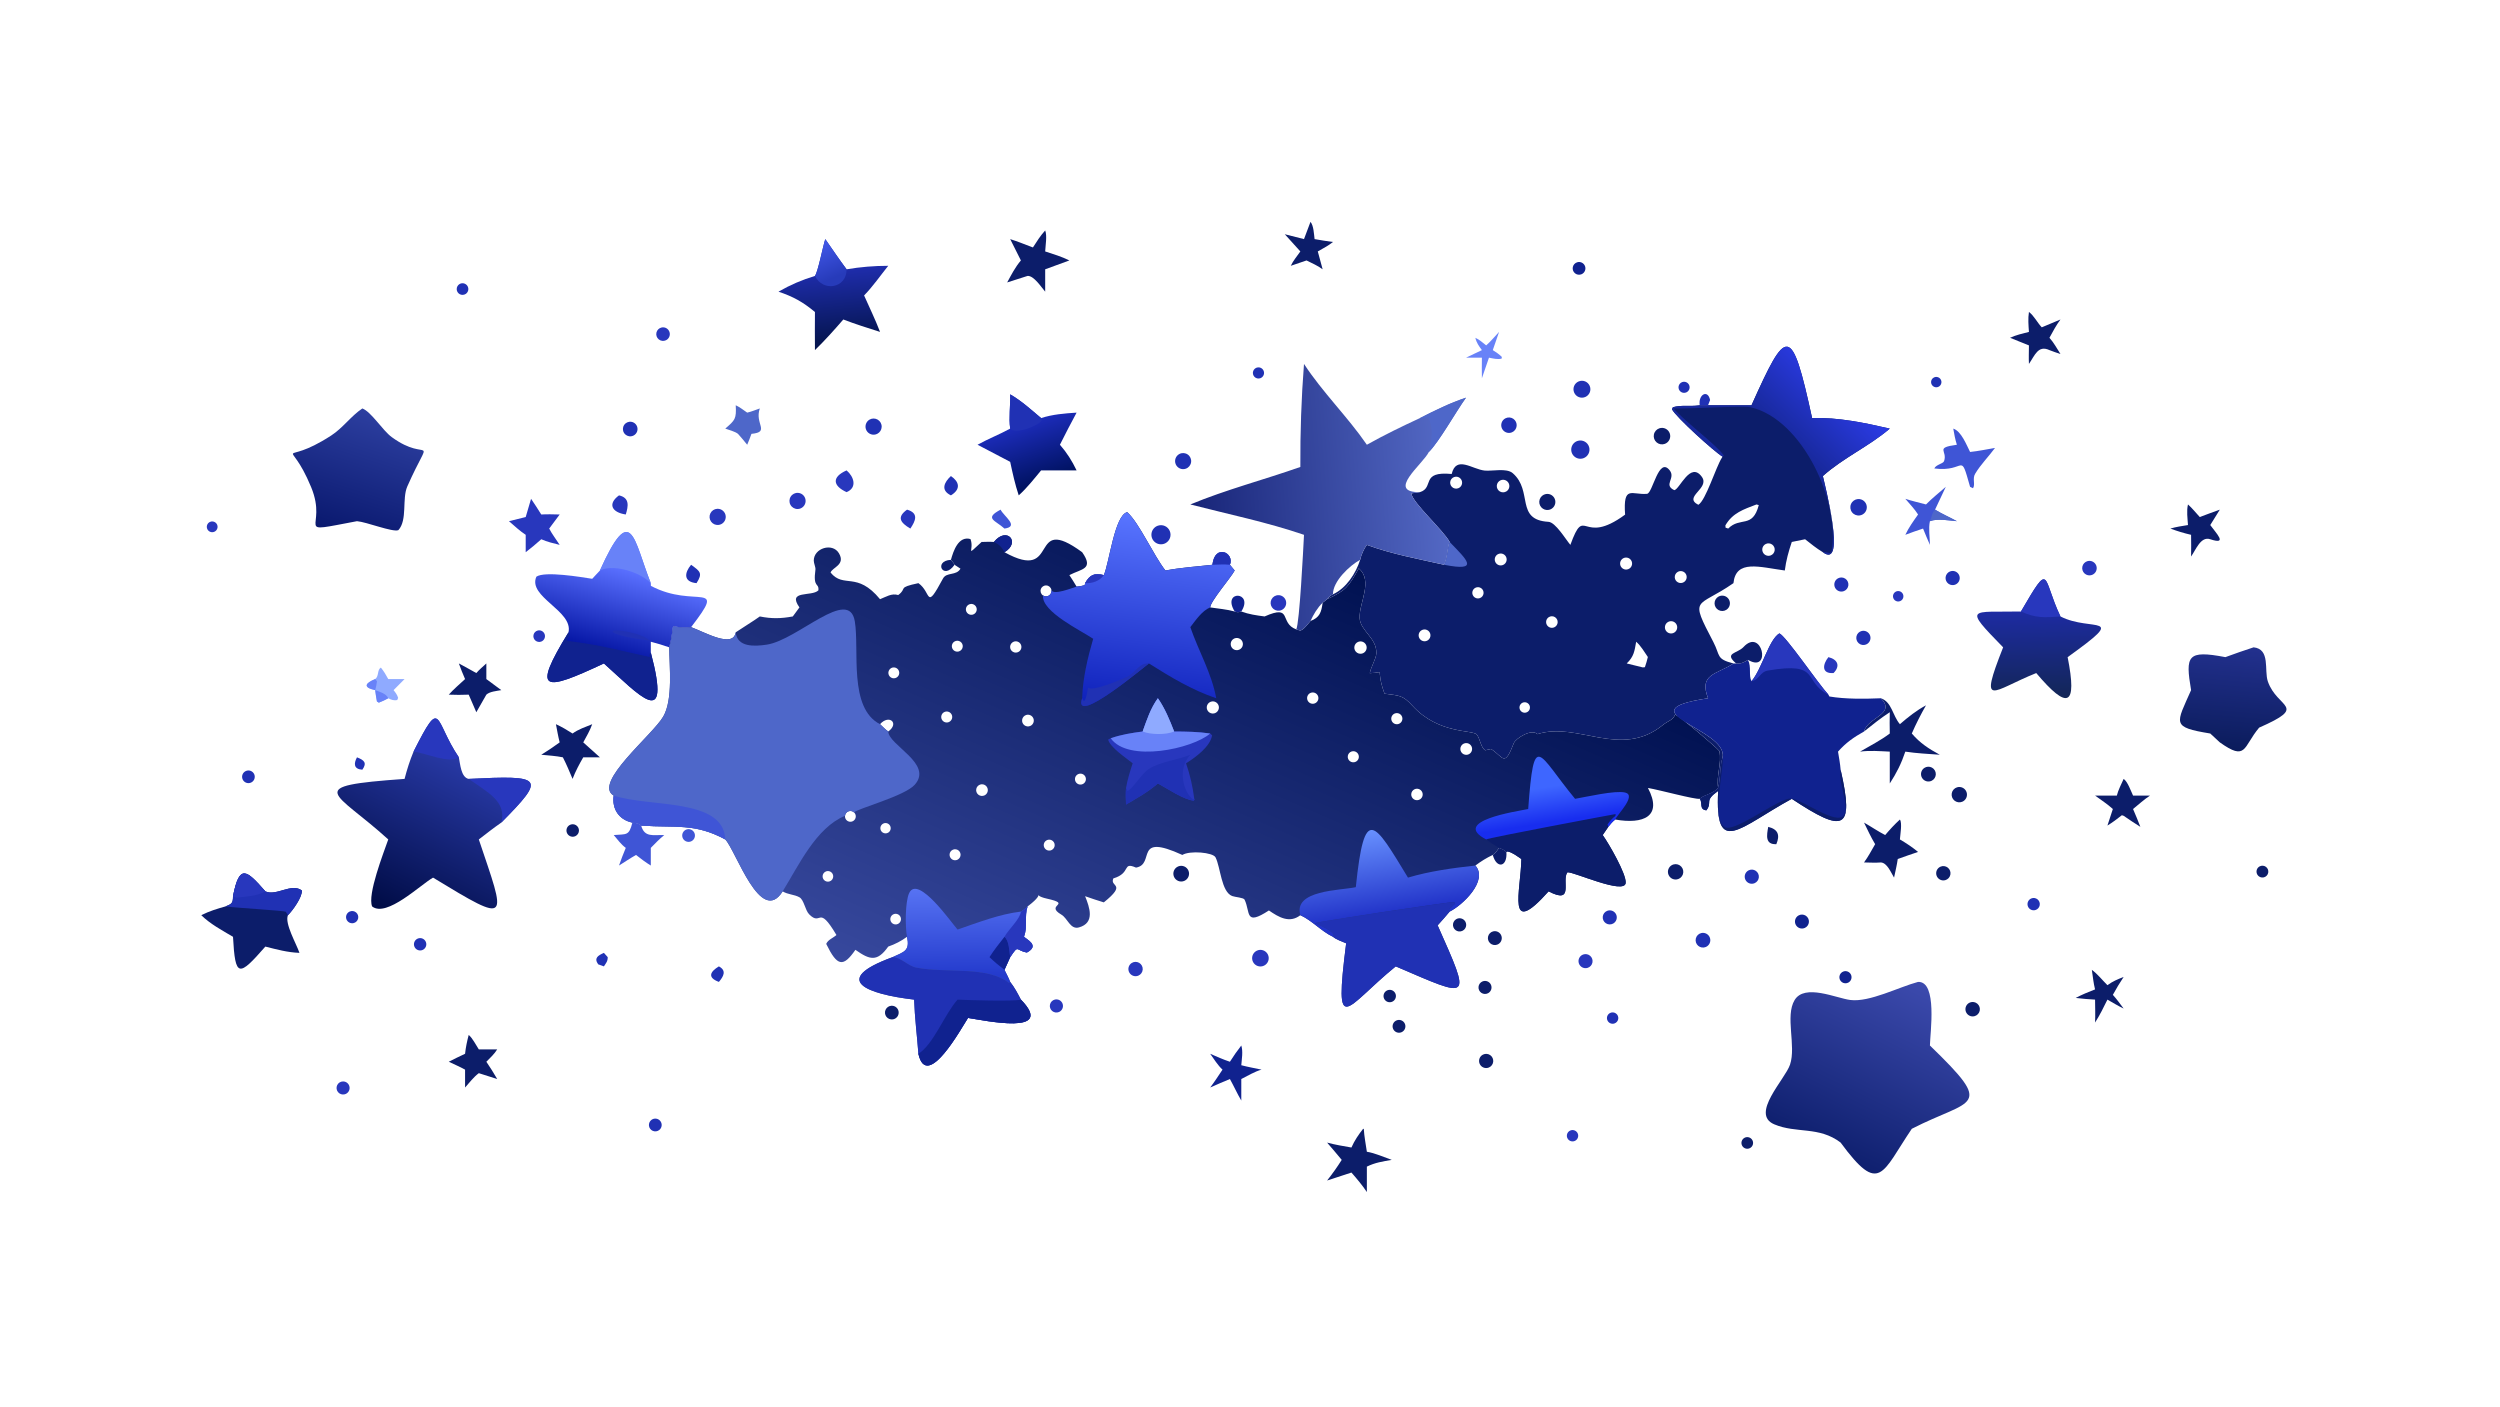 <?xml version="1.0" encoding="UTF-8"?> <svg xmlns="http://www.w3.org/2000/svg" xmlns:xlink="http://www.w3.org/1999/xlink" width="3839" height="2160" viewBox="0 0 3839 2160"><defs><linearGradient id="gradient_0" gradientUnits="userSpaceOnUse" x1="473.069" y1="197.343" x2="391.117" y2="386.219"><stop offset="0" stop-color="#001151"></stop><stop offset="1" stop-color="#37489D"></stop></linearGradient></defs><path fill="url(#gradient_0)" transform="matrix(4.219 0 0 4.219 6.10352e-05 0)" d="M637.502 147.501C650.345 118.908 652.025 117.704 659.558 152.17C668.8 151.81 678.812 153.912 687.827 156.002C680.287 162.458 670.979 166.563 663.468 173.27C664.018 175.734 672.234 207.53 663.468 200.99C661.166 199.607 659.106 197.935 657.005 196.272L652.161 197.259C650.99 200.738 650.081 203.989 649.62 207.646C640.333 206.393 631.831 203.539 630.927 212.252C617.525 221.588 614.774 216.734 623.625 233.701C626.221 238.677 624.523 239.847 630.927 241.473L630.644 241.661C624.703 245.519 618.27 245.33 621.688 254.147C590.263 258.882 629.11 265.279 626.971 275.647C625.943 279.31 626.339 283.167 625.36 286.794C623.384 289.101 620.535 289.113 618.652 290.75C616.743 291.009 604.231 287.556 599.806 286.794C605.288 297.196 598.122 300.089 587.893 298.289C586.892 299.091 586.161 299.955 585.378 300.954L583.336 303.934C585.439 306.827 592.032 318.189 591.698 321.39C591.242 325.756 572.662 317.221 570.499 317.491C568.256 320.428 573.168 329.396 563.646 324.432C548.106 341.854 553.538 324.23 553.736 312.658C552.24 311.683 550.442 310.199 548.683 309.905L548.286 310.085C547.471 309.252 546.718 308.964 545.623 308.604C544.932 309.598 544.344 310.47 543.333 311.176C540.987 312.268 539.057 313.498 536.992 315.032C541.82 320.492 532.279 329.526 527.629 331.796C526.188 333.469 524.783 335.202 523.257 336.798C535.654 364.73 535.547 363.534 508.008 351.735C489.562 366.756 485.516 378.527 489.961 343.333C488.44 342.666 486.425 342.035 485.168 340.969C480.951 339.003 477.57 335.036 473.292 333.108C469.336 336.181 465.409 333.834 461.85 331.38C452.947 337.178 455.196 332.061 452.988 327.442C452.629 326.692 449.499 326.537 448.458 326.125C444.498 324.557 444.26 315.706 442.423 312.059C441.509 310.244 433.055 309.495 430.337 311.176C412.405 302.969 420.682 314.565 413.479 315.782C408.299 313.547 411.864 317.757 405.226 319.716C403.784 322.946 410.408 321.481 401.757 328.441C399.469 327.791 397.207 326.946 394.949 326.192C396.559 330.217 398.653 335.898 392.703 337.555C389.548 338.434 388.59 334.232 386.318 332.906C380.031 329.237 390.615 329.218 381.029 327.076C374.644 325.65 381.506 324.168 374.382 329.637L374.007 329.919C372.759 333.567 374.155 337.11 372.691 340.894C373.381 341.857 378.687 344.038 373.772 346.679C369.596 345.983 370.925 343.541 367.68 348.378L365.602 352.997C366.296 354.432 367.125 355.898 367.68 357.388C369.274 359.398 370.4 361.569 371.578 363.832C384.447 377.089 358.123 371.354 352.328 370.495C350.13 373.794 337.364 397.31 334.272 383.544C333.777 376.972 332.937 370.422 332.718 363.832C315.709 361.855 301.95 356.76 324.864 348.378C329.21 346.375 331.197 346.087 330.138 340.969C327.996 342.531 325.792 343.663 323.292 344.531C319.275 350.189 316.589 349.419 311.349 345.707C306.895 352.12 304.759 351.849 300.72 343.553C301.378 341.991 303.221 341.435 304.436 340.308C297.642 328.847 299.053 337.347 294.524 332.795C293.029 331.292 292.653 327.514 290.952 326.573C289.053 325.523 286.791 325.631 284.863 324.432C276.88 337.169 267.909 309.691 263.983 305.531C252.927 299.514 245.678 301.34 233.812 300.516L233.363 300.483C232.643 299.534 231.232 299.52 230.169 299.402C225.249 298.37 222.676 294.38 223.379 289.567C215.599 285.12 237.612 267.443 241.425 260.779C244.996 254.54 243.618 242.594 243.587 235.61C246.499 224.484 241.961 229.093 251.542 228.264C256.518 230.105 266.854 236.073 267.787 230.139C267.932 229.959 275.177 225.449 276.553 224.37C280.885 225.24 284.219 225.166 288.559 224.37L290.974 221.08C286.38 214.624 295.485 217.294 297.879 214.863C298.14 211.939 295.843 214.241 296.798 207.298C296.909 206.495 296.193 205.018 296.19 204.059C296.178 199.481 302.991 197.416 305.339 201.354C307.87 205.599 302.9 206.496 302.309 208.395C307.118 214.302 311.829 207.804 320.309 218.091C322.453 217.262 324.539 215.824 326.924 216.578C330.387 214.051 326.356 213.938 334.272 212.252C339.161 215.641 336.739 222.609 343.221 210.574C344.544 208.118 348.062 209.655 349.586 206.98L347.424 205.563C347.137 204.889 346.574 204.328 346.11 203.768C347 200.552 348.83 194.97 353.226 196.201C354.741 200.164 350.995 203.041 357.275 197.259C358.767 197.221 360.267 197.146 361.757 197.259C366.477 191.393 371.639 197.444 365.602 200.99C386.19 212.418 373.929 186.367 393.876 200.99C398.242 207.24 393.686 206.989 389.222 209.324C390.097 210.706 391.053 212.08 391.85 213.507C392.903 213.449 393.791 213.283 394.798 212.97L394.949 212.252C396.693 209.187 398.303 208.47 401.757 209.324C403.713 205.004 405.672 187.52 410.277 186.411C414.615 190.27 419.797 202.045 424.189 207.646C429.804 206.576 435.613 206.194 441.294 205.563C442.165 197.756 449.414 201.184 447.652 205.563L449.391 207.646C447.878 210.442 440.582 218.816 440.47 221.08C443.385 221.52 446.56 221.782 449.391 222.569C450.498 222.93 450.667 222.884 451.798 222.569C454.598 223.607 457.339 223.984 460.282 224.37C470.66 219.795 465.443 226.76 471.803 229.078L473.243 229.51C474.62 229.175 475.987 227.094 476.985 226.026C480.338 224.762 480.934 222.868 481.403 219.377L483.023 218.091C483.689 217.249 484.175 216.742 485.168 216.311C489.982 214.105 493.504 208.687 495.054 203.768C495.45 201.953 496.39 199.8 497.501 198.318C506.513 201.67 516.253 203.438 525.624 205.563C526.983 202.646 526.702 199.885 527.629 197.259C525.394 193.032 514.025 182.884 513.665 179.579L516.816 179.127C522.185 177.478 516.811 171.429 528.376 172.516C530.015 165.635 535.895 170.852 540.431 171.281C543.171 171.54 548.341 170.272 550.583 172.212C558.093 178.708 551.397 189.22 563.598 189.93C566.171 190.08 569.822 196.275 571.572 198.318C577.069 183.258 575.523 199.079 591.49 187.31C590.736 176.353 593.95 180.238 599.466 179.74C601.562 179.55 603.679 165.98 607.735 171.207C610.002 174.128 605.264 176.456 609.401 178.412C611.368 178.097 615.22 167.77 619.416 173.544C622.504 177.794 612.431 180.837 618.143 183.735C620.863 182.146 624.491 170.078 626.731 166.577L626.971 166.206C624.187 164.645 609.812 151.63 608.556 148.954L608.885 148.229C611.771 147.341 615.137 147.986 618.164 147.571L618.652 147.501L621.688 147.501L637.502 147.501ZM323.292 266.247C327.472 263.236 323.616 259.867 320.309 263.586C321.265 264.469 322.224 265.508 323.292 266.247ZM382.679 214.686C382.505 213.8 381.756 213.142 380.855 213.082C379.954 213.023 379.126 213.577 378.837 214.432C378.548 215.288 378.871 216.231 379.623 216.73C380.293 217.175 381.164 217.173 381.832 216.726C382.5 216.279 382.834 215.475 382.679 214.686ZM310.86 295.706C310.316 295.196 309.531 295.038 308.832 295.298C308.133 295.558 307.642 296.191 307.565 296.933C307.468 297.85 308.023 298.711 308.898 299.001C309.773 299.292 310.732 298.935 311.204 298.143C311.675 297.351 311.533 296.337 310.86 295.706ZM626.971 166.206L626.731 166.577C624.491 170.078 620.863 182.146 618.143 183.735C612.431 180.837 622.504 177.794 619.416 173.544C615.22 167.77 611.368 178.097 609.401 178.412C605.264 176.456 610.002 174.128 607.735 171.207C603.679 165.98 601.562 179.55 599.466 179.74C593.95 180.238 590.736 176.353 591.49 187.31C575.523 199.079 577.069 183.258 571.572 198.318C569.822 196.275 566.171 190.08 563.598 189.93C551.397 189.22 558.093 178.708 550.583 172.212C548.341 170.272 543.171 171.54 540.431 171.281C535.895 170.852 530.015 165.635 528.376 172.516C516.811 171.429 522.185 177.478 516.816 179.127L513.665 179.579C514.025 182.884 525.394 193.032 527.629 197.259C526.702 199.885 526.983 202.646 525.624 205.563C516.253 203.438 506.513 201.67 497.501 198.318C496.39 199.8 495.45 201.953 495.054 203.768C493.504 208.687 489.982 214.105 485.168 216.311C484.175 216.742 483.689 217.249 483.023 218.091C489.991 214.877 490.814 213.552 494.558 206.898C499.878 211.366 494.612 219.579 494.862 224.908C495.082 229.591 501.079 232.115 500.958 237.692C500.913 239.778 498.98 242.652 498.569 245.019C504.636 244.864 500.347 242.571 503.925 252.466C509.316 253.224 510.512 252.943 514.079 256.857C523.613 267.318 536.111 265.543 537.539 267.395C538.74 268.953 538.963 272.031 540.555 273.09L542.698 272.61C547.249 275.529 547.482 279.494 551.005 270.449C551.642 268.813 557.428 265.054 559.59 267.209C574.288 262.468 589.807 276.433 605.327 263.822C607.106 262.376 608.976 262.125 609.712 260.045C612.166 261.35 624.894 272.124 625.815 273.393C626.708 277.9 624.598 282.384 625.36 286.794C626.339 283.167 625.943 279.31 626.971 275.647C629.11 265.279 590.263 258.882 621.688 254.147C618.27 245.33 624.703 245.519 630.644 241.661L630.927 241.473C624.523 239.847 626.221 238.677 623.625 233.701C614.774 216.734 617.525 221.588 630.927 212.252C631.831 203.539 640.333 206.393 649.62 207.646C650.081 203.989 650.99 200.738 652.161 197.259L657.005 196.272C659.106 197.935 661.166 199.607 663.468 200.99C672.234 207.53 664.018 175.734 663.468 173.27C670.979 166.563 680.287 162.458 687.827 156.002C678.812 153.912 668.8 151.81 659.558 152.17C652.025 117.704 650.345 118.908 637.502 147.501L621.688 147.501L618.652 147.501L618.164 147.571C615.137 147.986 611.771 147.341 608.885 148.229L608.556 148.954C609.812 151.63 624.187 164.645 626.971 166.206ZM514.895 287.252C514.177 287.568 513.696 288.26 513.65 289.043C513.604 289.827 514.001 290.57 514.678 290.968C515.355 291.365 516.197 291.35 516.859 290.928C517.779 290.341 518.093 289.144 517.578 288.18C517.064 287.217 515.895 286.813 514.895 287.252ZM348.605 312.853C349.26 312.485 349.654 311.78 349.625 311.029C349.595 310.277 349.148 309.606 348.465 309.29C347.783 308.973 346.982 309.066 346.39 309.53C345.565 310.175 345.377 311.347 345.958 312.218C346.539 313.09 347.692 313.366 348.605 312.853ZM494.89 233.471C494.069 233.577 493.372 234.127 493.076 234.902C492.781 235.676 492.935 236.55 493.477 237.177C494.02 237.804 494.862 238.082 495.671 237.901C496.845 237.638 497.605 236.498 497.396 235.313C497.188 234.128 496.084 233.316 494.89 233.471ZM493.434 277.27C494.395 276.81 494.835 275.684 494.441 274.694C494.046 273.705 492.952 273.19 491.938 273.519C491.22 273.751 490.691 274.364 490.566 275.109C490.441 275.854 490.741 276.607 491.344 277.061C491.947 277.515 492.753 277.596 493.434 277.27ZM370.839 237.195C371.724 236.614 372.023 235.455 371.529 234.517C371.036 233.58 369.911 233.171 368.931 233.572C368.207 233.868 367.713 234.55 367.658 235.33C367.602 236.111 367.995 236.855 368.67 237.251C369.344 237.647 370.185 237.625 370.839 237.195ZM349.057 237.084C349.783 236.844 350.308 236.208 350.406 235.449C350.503 234.691 350.157 233.943 349.515 233.527C348.873 233.111 348.049 233.1 347.397 233.5C346.536 234.027 346.206 235.116 346.631 236.032C347.055 236.948 348.099 237.4 349.057 237.084ZM393.442 285.558C394.534 285.452 395.335 284.482 395.233 283.39C395.131 282.297 394.166 281.492 393.073 281.589C391.974 281.687 391.163 282.659 391.265 283.759C391.367 284.858 392.343 285.665 393.442 285.558ZM345.5 262.749C346.162 262.41 346.581 261.732 346.59 260.988C346.598 260.245 346.195 259.558 345.542 259.203C344.888 258.848 344.092 258.884 343.474 259.297C342.59 259.886 342.319 261.064 342.857 261.98C343.395 262.897 344.555 263.234 345.5 262.749ZM325.301 332.721C324.636 332.972 324.162 333.566 324.064 334.269C323.966 334.973 324.26 335.674 324.831 336.096C325.402 336.519 326.158 336.596 326.802 336.297C327.749 335.857 328.178 334.747 327.774 333.785C327.37 332.823 326.277 332.353 325.301 332.721ZM321.656 299.68C320.989 299.926 320.517 300.527 320.437 301.234C320.356 301.941 320.681 302.633 321.276 303.023C321.872 303.413 322.636 303.433 323.251 303.076C324.097 302.586 324.427 301.531 324.011 300.646C323.596 299.762 322.573 299.342 321.656 299.68ZM324.103 243.343C323.508 243.806 323.228 244.568 323.381 245.307C323.533 246.046 324.092 246.634 324.822 246.824C325.552 247.014 326.327 246.773 326.82 246.202C327.487 245.431 327.46 244.28 326.758 243.54C326.055 242.801 324.907 242.716 324.103 243.343ZM477.22 252.117C476.138 252.44 475.517 253.573 475.827 254.658C476.136 255.744 477.261 256.379 478.351 256.082C479.067 255.887 479.623 255.322 479.806 254.602C479.99 253.883 479.772 253.12 479.237 252.606C478.701 252.091 477.931 251.905 477.22 252.117ZM302.39 320.592C303.221 320.048 303.504 318.963 303.045 318.082C302.586 317.201 301.534 316.813 300.613 317.183C299.93 317.458 299.463 318.096 299.407 318.83C299.352 319.563 299.717 320.265 300.351 320.639C300.984 321.013 301.775 320.995 302.39 320.592ZM353.89 223.741C354.935 223.546 355.639 222.561 355.485 221.51C355.332 220.458 354.375 219.716 353.319 219.828C352.597 219.904 351.975 220.37 351.698 221.04C351.422 221.711 351.534 222.48 351.991 223.043C352.448 223.607 353.177 223.874 353.89 223.741ZM507.774 259.646C506.718 259.995 506.138 261.129 506.475 262.189C506.811 263.25 507.937 263.843 509.001 263.519C509.701 263.306 510.232 262.734 510.392 262.02C510.552 261.306 510.316 260.561 509.774 260.07C509.232 259.579 508.468 259.417 507.774 259.646ZM358.281 289.521C359.291 289.07 359.785 287.92 359.418 286.877C359.052 285.834 357.946 285.246 356.877 285.526C356.102 285.729 355.507 286.35 355.338 287.133C355.169 287.915 355.454 288.727 356.076 289.231C356.698 289.736 357.55 289.848 358.281 289.521ZM373.449 260.251C372.711 260.505 372.171 261.14 372.039 261.909C371.907 262.677 372.205 263.457 372.816 263.941C373.427 264.425 374.253 264.538 374.972 264.235C376.03 263.787 376.544 262.581 376.134 261.507C375.723 260.433 374.536 259.878 373.449 260.251ZM533.85 270.467C533.042 270.396 532.262 270.788 531.838 271.48C531.413 272.172 531.416 273.044 531.846 273.733C532.275 274.422 533.057 274.809 533.865 274.732C534.967 274.626 535.807 273.699 535.803 272.592C535.799 271.486 534.952 270.564 533.85 270.467ZM441.151 255.3C440.345 255.403 439.661 255.939 439.367 256.696C439.074 257.454 439.218 258.311 439.744 258.93C440.27 259.549 441.092 259.831 441.887 259.663C443.049 259.419 443.811 258.3 443.614 257.128C443.416 255.956 442.329 255.15 441.151 255.3ZM449.825 232.227C448.622 232.412 447.792 233.53 447.962 234.736C448.132 235.941 449.24 236.785 450.447 236.63C451.241 236.528 451.919 236.006 452.221 235.264C452.524 234.523 452.404 233.676 451.908 233.047C451.412 232.419 450.617 232.105 449.825 232.227ZM382.814 309.365C383.472 309.019 383.884 308.336 383.881 307.593C383.878 306.849 383.462 306.169 382.801 305.828C382.141 305.488 381.345 305.544 380.738 305.973C379.882 306.579 379.642 307.745 380.19 308.64C380.737 309.535 381.885 309.852 382.814 309.365Z"></path><path fill="#0C1D6A" transform="matrix(4.219 0 0 4.219 6.10352e-05 0)" d="M637.502 147.501C650.345 118.908 652.025 117.704 659.558 152.17C668.8 151.81 678.812 153.912 687.827 156.002C680.287 162.458 670.979 166.563 663.468 173.27C664.018 175.734 672.234 207.53 663.468 200.99C661.166 199.607 659.106 197.935 657.005 196.272L652.161 197.259C650.99 200.738 650.081 203.989 649.62 207.646C640.333 206.393 631.831 203.539 630.927 212.252C617.525 221.588 614.774 216.734 623.625 233.701C626.221 238.677 624.523 239.847 630.927 241.473L630.644 241.661C624.703 245.519 618.27 245.33 621.688 254.147C590.263 258.882 629.11 265.279 626.971 275.647C625.943 279.31 626.339 283.167 625.36 286.794C624.598 282.384 626.708 277.9 625.815 273.393C624.894 272.124 612.166 261.35 609.712 260.045C608.976 262.125 607.106 262.376 605.327 263.822C589.807 276.433 574.288 262.468 559.59 267.209C557.428 265.054 551.642 268.813 551.005 270.449C547.482 279.494 547.249 275.529 542.698 272.61L540.555 273.09C538.963 272.031 538.74 268.953 537.539 267.395C536.111 265.543 523.613 267.318 514.079 256.857C510.512 252.943 509.316 253.224 503.925 252.466C500.347 242.571 504.636 244.864 498.569 245.019C498.98 242.652 500.913 239.778 500.958 237.692C501.079 232.115 495.082 229.591 494.862 224.908C494.612 219.579 499.878 211.366 494.558 206.898C490.814 213.552 489.991 214.877 483.023 218.091C483.689 217.249 484.175 216.742 485.168 216.311C489.982 214.105 493.504 208.687 495.054 203.768C495.45 201.953 496.39 199.8 497.501 198.318C506.513 201.67 516.253 203.438 525.624 205.563C526.983 202.646 526.702 199.885 527.629 197.259C525.394 193.032 514.025 182.884 513.665 179.579L516.816 179.127C522.185 177.478 516.811 171.429 528.376 172.516C530.015 165.635 535.895 170.852 540.431 171.281C543.171 171.54 548.341 170.272 550.583 172.212C558.093 178.708 551.397 189.22 563.598 189.93C566.171 190.08 569.822 196.275 571.572 198.318C577.069 183.258 575.523 199.079 591.49 187.31C590.736 176.353 593.95 180.238 599.466 179.74C601.562 179.55 603.679 165.98 607.735 171.207C610.002 174.128 605.264 176.456 609.401 178.412C611.368 178.097 615.22 167.77 619.416 173.544C622.504 177.794 612.431 180.837 618.143 183.735C620.863 182.146 624.491 170.078 626.731 166.577L626.971 166.206C624.187 164.645 609.812 151.63 608.556 148.954L608.885 148.229C611.771 147.341 615.137 147.986 618.164 147.571L618.652 147.501L621.688 147.501L637.502 147.501ZM639.311 183.605C634.599 185.423 630.664 186.637 627.994 191.224L628.058 192.052L629.02 192.385C633.402 187.93 637.858 192.515 640.148 183.838L639.311 183.605ZM595.521 233.571C594.924 236.978 594.698 238.997 592.077 241.473L597.931 242.919L598.696 242.843C599.14 241.575 599.498 240.332 599.803 239.025L599.806 239.18C598.509 237.295 597.25 235.08 595.521 233.571ZM592.064 207.297C592.847 207.223 593.53 206.734 593.853 206.016C594.175 205.298 594.088 204.463 593.623 203.827C593.159 203.192 592.389 202.856 591.608 202.946C590.417 203.083 589.558 204.154 589.683 205.347C589.808 206.54 590.87 207.409 592.064 207.297ZM612.934 211.849C613.924 211.193 614.205 209.864 613.566 208.864C612.926 207.863 611.602 207.561 610.592 208.186C609.924 208.599 609.531 209.339 609.563 210.123C609.594 210.907 610.046 211.613 610.744 211.971C611.443 212.328 612.279 212.282 612.934 211.849ZM644.507 202.148C645.275 201.848 645.821 201.155 645.931 200.337C646.041 199.519 645.698 198.706 645.036 198.214C644.373 197.722 643.496 197.629 642.745 197.97C641.628 198.479 641.118 199.785 641.595 200.916C642.072 202.047 643.363 202.593 644.507 202.148ZM555.269 259.389C555.947 259.278 556.512 258.81 556.749 258.165C556.986 257.519 556.858 256.797 556.414 256.272C555.97 255.748 555.278 255.503 554.603 255.631C553.576 255.826 552.897 256.811 553.08 257.84C553.262 258.869 554.238 259.559 555.269 259.389ZM548.291 178.853C549.305 178.218 549.659 176.908 549.102 175.848C548.546 174.788 547.267 174.336 546.168 174.812C545.38 175.153 544.849 175.907 544.793 176.764C544.738 177.621 545.166 178.437 545.904 178.878C546.641 179.318 547.563 179.308 548.291 178.853ZM519.683 233.054C520.342 232.622 520.712 231.865 520.649 231.08C520.586 230.296 520.1 229.607 519.382 229.286C518.664 228.964 517.827 229.06 517.2 229.536C516.275 230.238 516.072 231.546 516.742 232.495C517.412 233.444 518.713 233.691 519.683 233.054ZM537.023 213.927C536.03 214.419 535.607 215.612 536.069 216.62C536.531 217.628 537.711 218.087 538.732 217.655C539.421 217.364 539.897 216.722 539.974 215.978C540.052 215.234 539.719 214.507 539.105 214.08C538.491 213.654 537.693 213.595 537.023 213.927ZM546.755 205.734C547.923 205.434 548.623 204.239 548.312 203.073C548.002 201.908 546.8 201.219 545.638 201.541C544.491 201.858 543.813 203.04 544.12 204.191C544.426 205.341 545.602 206.03 546.755 205.734ZM563.736 224.616C562.792 225.202 562.466 226.421 562.992 227.4C563.517 228.38 564.713 228.781 565.723 228.318C566.436 227.992 566.908 227.296 566.948 226.513C566.989 225.731 566.591 224.99 565.916 224.592C565.242 224.193 564.401 224.202 563.736 224.616ZM607.02 226.443C605.982 227.104 605.673 228.48 606.328 229.522C606.984 230.563 608.357 230.88 609.402 230.23C610.455 229.575 610.775 228.189 610.115 227.139C609.454 226.089 608.066 225.777 607.02 226.443ZM529.847 173.507C528.99 173.564 528.247 174.121 527.951 174.927C527.655 175.733 527.861 176.638 528.477 177.237C529.093 177.835 530.003 178.015 530.8 177.696C531.793 177.298 532.349 176.238 532.112 175.195C531.875 174.151 530.914 173.436 529.847 173.507Z"></path><defs><linearGradient id="gradient_1" gradientUnits="userSpaceOnUse" x1="650.172" y1="159.221" x2="668.6" y2="140.06"><stop offset="0" stop-color="#18299D"></stop><stop offset="1" stop-color="#2A3AE2"></stop></linearGradient></defs><path fill="url(#gradient_1)" transform="matrix(4.219 0 0 4.219 6.10352e-05 0)" d="M637.502 147.501C650.345 118.908 652.025 117.704 659.558 152.17C668.8 151.81 678.812 153.912 687.827 156.002C680.287 162.458 670.979 166.563 663.468 173.27C664.018 175.734 672.234 207.53 663.468 200.99C664.308 200.921 664.878 200.997 665.691 201.223L665.954 201.299L666.592 200.907C670.037 182.917 656.014 152.581 637.208 148.238C634.427 147.596 614.074 148.87 609.13 148.662C613.156 153.373 625.344 162.395 627.428 165.831L626.971 166.206C624.187 164.645 609.812 151.63 608.556 148.954L608.885 148.229C611.771 147.341 615.137 147.986 618.164 147.571L618.652 147.501L621.688 147.501L637.502 147.501Z"></path><path fill="#4E67C9" transform="matrix(4.219 0 0 4.219 6.10352e-05 0)" d="M527.629 197.259C533.867 203.71 538.863 208.167 525.624 205.563C526.983 202.646 526.702 199.885 527.629 197.259Z"></path><path fill="#4E67C9" transform="matrix(4.219 0 0 4.219 6.10352e-05 0)" d="M267.787 230.139C268.289 235.621 274.587 235.319 279.114 234.629C290.318 232.92 309.011 213.391 311.131 226.166C312.861 236.587 308.752 257.71 320.309 263.586C321.265 264.469 322.224 265.508 323.292 266.247C323.512 271.31 339.738 277.968 332.957 285.609C329.247 289.79 311.856 294.355 310.86 295.706C310.316 295.196 309.531 295.038 308.832 295.298C308.133 295.558 307.642 296.191 307.565 296.933C296.981 301.273 290.678 315.071 284.863 324.432C276.88 337.169 267.909 309.691 263.983 305.531C252.927 299.514 245.678 301.34 233.812 300.516L233.363 300.483C232.643 299.534 231.232 299.52 230.169 299.402C225.249 298.37 222.676 294.38 223.379 289.567C215.599 285.12 237.612 267.443 241.425 260.779C244.996 254.54 243.618 242.594 243.587 235.61C246.499 224.484 241.961 229.093 251.542 228.264C256.518 230.105 266.854 236.073 267.787 230.139Z"></path><path fill="#3F55D6" transform="matrix(4.219 0 0 4.219 6.10352e-05 0)" d="M223.379 289.567C236.471 293.947 263.39 290.315 263.983 305.531C252.927 299.514 245.678 301.34 233.812 300.516L233.363 300.483C232.643 299.534 231.232 299.52 230.169 299.402C225.249 298.37 222.676 294.38 223.379 289.567Z"></path><defs><linearGradient id="gradient_2" gradientUnits="userSpaceOnUse" x1="408.695" y1="255.939" x2="416.904" y2="188.38"><stop offset="0" stop-color="#1023BD"></stop><stop offset="1" stop-color="#5874FF"></stop></linearGradient></defs><path fill="url(#gradient_2)" transform="matrix(4.219 0 0 4.219 6.10352e-05 0)" d="M401.757 209.324C403.713 205.004 405.672 187.52 410.277 186.411C414.615 190.27 419.797 202.045 424.189 207.646C429.804 206.576 435.613 206.194 441.294 205.563C442.165 197.756 449.414 201.184 447.652 205.563L449.391 207.646C447.878 210.442 440.582 218.816 440.47 221.08C437.469 222.319 435.192 225.774 433.248 228.264C436.224 236.93 441.021 245.06 442.679 254.147C433.824 251.146 426.038 246.421 418.159 241.473C417.323 241.955 390.301 264.827 393.876 254.147C394.065 247.037 395.894 239.319 397.889 232.503C393.576 229.573 379.018 222.646 379.623 216.73C380.293 217.175 381.164 217.173 381.832 216.726C382.5 216.279 382.834 215.475 382.679 214.686C383.158 216.877 390.298 213.946 391.85 213.507C392.903 213.449 393.791 213.283 394.798 212.97L394.949 212.252C396.693 209.187 398.303 208.47 401.757 209.324Z"></path><path fill="#2031B4" transform="matrix(4.219 0 0 4.219 6.10352e-05 0)" d="M393.876 254.147L394.282 255.001L394.849 254.99C395.499 253.391 395.782 251.835 396.06 250.138C396.827 252.113 408.631 247.173 410.593 246.131C413.442 244.617 414.513 241.321 418.159 241.473C417.323 241.955 390.301 264.827 393.876 254.147Z"></path><path fill="#2031B4" transform="matrix(4.219 0 0 4.219 6.10352e-05 0)" d="M441.294 205.563C442.165 197.756 449.414 201.184 447.652 205.563C445.564 205.343 443.392 205.512 441.294 205.563Z"></path><path fill="#2837BD" transform="matrix(4.219 0 0 4.219 6.10352e-05 0)" d="M394.949 212.252C396.693 209.187 398.303 208.47 401.757 209.324C400.296 211.479 397.487 212.42 394.949 212.252Z"></path><path fill="#2031B4" transform="matrix(4.219 0 0 4.219 6.10352e-05 0)" d="M332.718 363.832C315.709 361.855 301.95 356.76 324.864 348.378C327.911 348.332 330.346 351.585 333.594 352.198C344.713 354.298 359.264 351.536 367.247 357.759L367.68 357.388C369.274 359.398 370.4 361.569 371.578 363.832C384.447 377.089 358.123 371.354 352.328 370.495C350.13 373.794 337.364 397.31 334.272 383.544C333.777 376.972 332.937 370.422 332.718 363.832Z"></path><path fill="#10228F" transform="matrix(4.219 0 0 4.219 6.10352e-05 0)" d="M371.578 363.832C384.447 377.089 358.123 371.354 352.328 370.495C350.13 373.794 337.364 397.31 334.272 383.544C339.779 380.126 343.76 369.173 348.534 363.832C351.897 364.017 369.163 364.558 371.578 363.832Z"></path><path fill="#2031B4" transform="matrix(4.219 0 0 4.219 6.10352e-05 0)" d="M478.471 336.009C479.84 335.461 526.904 328.276 529.562 328.31L529.613 328.889L527.457 330.926L527.629 331.796C526.188 333.469 524.783 335.202 523.257 336.798C535.654 364.73 535.547 363.534 508.008 351.735C489.562 366.756 485.516 378.527 489.961 343.333C488.44 342.666 486.425 342.035 485.168 340.969C486.833 339.418 479.592 336.365 478.471 336.009Z"></path><defs><linearGradient id="gradient_3" gradientUnits="userSpaceOnUse" x1="506.334" y1="331.891" x2="501.449" y2="301.454"><stop offset="0" stop-color="#2234C9"></stop><stop offset="1" stop-color="#6891FF"></stop></linearGradient></defs><path fill="url(#gradient_3)" transform="matrix(4.219 0 0 4.219 6.10352e-05 0)" d="M493.477 322.911C496.635 292.439 500.062 299.038 512.467 319.43C520.201 317.095 528.965 315.904 536.992 315.032C541.82 320.492 532.279 329.526 527.629 331.796L527.457 330.926L529.613 328.889L529.562 328.31C526.904 328.276 479.84 335.461 478.471 336.009C479.592 336.365 486.833 339.418 485.168 340.969C480.951 339.003 477.57 335.036 473.292 333.108C470.63 323.95 487.807 324.128 493.477 322.911Z"></path><defs><linearGradient id="gradient_4" gradientUnits="userSpaceOnUse" x1="348.76" y1="354.862" x2="348.376" y2="323.366"><stop offset="0" stop-color="#243BCD"></stop><stop offset="1" stop-color="#5773F3"></stop></linearGradient></defs><path fill="url(#gradient_4)" transform="matrix(4.219 0 0 4.219 6.10352e-05 0)" d="M330.138 340.969C329.427 337.465 329.424 328.231 330.911 325.051C334.112 318.204 346.508 336.154 348.534 338.337C355.775 335.828 363.951 332.67 371.578 331.796C372.485 331.377 373.249 330.571 374.007 329.919C372.759 333.567 374.155 337.11 372.691 340.894C373.381 341.857 378.687 344.038 373.772 346.679C369.596 345.983 370.925 343.541 367.68 348.378L365.602 352.997C366.296 354.432 367.125 355.898 367.68 357.388L367.247 357.759C359.264 351.536 344.713 354.298 333.594 352.198C330.346 351.585 327.911 348.332 324.864 348.378C329.21 346.375 331.197 346.087 330.138 340.969Z"></path><path fill="#2837BD" transform="matrix(4.219 0 0 4.219 6.10352e-05 0)" d="M371.578 331.796C372.485 331.377 373.249 330.571 374.007 329.919C372.759 333.567 374.155 337.11 372.691 340.894C373.381 341.857 378.687 344.038 373.772 346.679C369.596 345.983 370.925 343.541 367.68 348.378C367.278 346.185 367.39 342.504 365.602 340.969C367.032 338.282 371.318 334.527 371.578 331.796Z"></path><path fill="#10228F" transform="matrix(4.219 0 0 4.219 6.10352e-05 0)" d="M365.602 340.969C367.39 342.504 367.278 346.185 367.68 348.378L365.602 352.997C363.675 351.538 361.89 350.061 360.149 348.378C361.773 345.78 363.731 343.392 365.602 340.969Z"></path><path fill="#0C1D6A" transform="matrix(4.219 0 0 4.219 6.10352e-05 0)" d="M540.937 305.531C541.972 304.866 587.983 296.273 588.037 296.293L587.978 296.968C586.739 297.896 585.978 298.812 585.104 300.079L585.378 300.954L583.336 303.934C585.439 306.827 592.032 318.189 591.698 321.39C591.242 325.756 572.662 317.221 570.499 317.491C568.256 320.428 573.168 329.396 563.646 324.432C548.106 341.854 553.538 324.23 553.736 312.658C552.24 311.683 550.442 310.199 548.683 309.905L548.286 310.085C547.471 309.252 546.718 308.964 545.623 308.604C543.968 307.675 542.457 306.666 540.937 305.531Z"></path><defs><linearGradient id="gradient_5" gradientUnits="userSpaceOnUse" x1="565.094" y1="299.221" x2="563.124" y2="286.44"><stop offset="0" stop-color="#182DEF"></stop><stop offset="1" stop-color="#3E66FF"></stop></linearGradient></defs><path fill="url(#gradient_5)" transform="matrix(4.219 0 0 4.219 6.10352e-05 0)" d="M556.22 294.459C558.392 265.338 559.613 274.207 573.286 290.75C577.339 290.067 587.841 287.591 591.511 288.464C595.825 289.491 588.64 296.444 587.893 298.289C586.892 299.091 586.161 299.955 585.378 300.954L585.104 300.079C585.978 298.812 586.739 297.896 587.978 296.968L588.037 296.293C587.983 296.273 541.972 304.866 540.937 305.531C527.925 298.847 551.914 295.347 556.22 294.459Z"></path><path fill="#10228F" transform="matrix(4.219 0 0 4.219 6.10352e-05 0)" d="M361.757 197.259C366.477 191.393 371.639 197.444 365.602 200.99C364.627 199.111 363.701 198.218 361.757 197.259Z"></path><path fill="#2837BD" transform="matrix(4.219 0 0 4.219 6.10352e-05 0)" d="M421.433 254.147C424.04 257.897 425.703 262.014 427.354 266.247C431.694 266.269 436.173 266.322 440.47 266.978L441.168 267.64C440.534 271.71 435.143 275.671 431.687 277.809C433.154 282.063 434.112 286.285 434.676 290.75L434.789 290.943L434.511 291.414C430.807 291.08 424.856 286.971 421.433 285.16C417.844 288.263 413.919 290.449 409.841 292.827C409.745 290.797 409.689 288.823 409.841 286.794C410.375 283.693 411.29 280.795 412.261 277.809C409.9 275.905 404.038 272.044 403.325 269.183L404.275 268.701C408.062 267.382 411.935 266.756 415.896 266.247C417.418 262.029 418.771 257.81 421.433 254.147Z"></path><path fill="#6882F8" transform="matrix(4.219 0 0 4.219 6.10352e-05 0)" d="M421.433 254.147C424.04 257.897 425.703 262.014 427.354 266.247C431.694 266.269 436.173 266.322 440.47 266.978C433.992 272.606 410.515 277.617 404.275 268.701C408.062 267.382 411.935 266.756 415.896 266.247C417.418 262.029 418.771 257.81 421.433 254.147Z"></path><path fill="#8FAAFF" transform="matrix(4.219 0 0 4.219 6.10352e-05 0)" d="M421.433 254.147C424.04 257.897 425.703 262.014 427.354 266.247C424.45 267.506 418.792 267.441 415.896 266.247C417.418 262.029 418.771 257.81 421.433 254.147Z"></path><path fill="#2031B4" transform="matrix(4.219 0 0 4.219 6.10352e-05 0)" d="M409.841 286.794L410.372 287.897C412.267 287.17 415.432 281.65 418.08 279.926C422.318 277.166 428.472 276.672 433.248 274.707C428.396 279.905 430.753 288.441 434.231 290.945L434.676 290.75L434.789 290.943L434.511 291.414C430.807 291.08 424.856 286.971 421.433 285.16C417.844 288.263 413.919 290.449 409.841 292.827C409.745 290.797 409.689 288.823 409.841 286.794Z"></path><defs><linearGradient id="gradient_6" gradientUnits="userSpaceOnUse" x1="435.549" y1="184.378" x2="525.772" y2="177.253"><stop offset="0" stop-color="#192679"></stop><stop offset="1" stop-color="#5368C4"></stop></linearGradient></defs><path fill="url(#gradient_6)" transform="matrix(4.219 0 0 4.219 6.10352e-05 0)" d="M474.619 132.46C481.343 142.769 490.467 151.645 497.501 161.874C503.766 158.353 510.295 155.186 516.816 152.17C522.281 149.398 527.754 146.665 533.589 144.74C529.881 149.904 523.852 160.707 520.076 164.505C517.825 169.01 504.383 179.229 516.816 179.127L513.665 179.579C514.025 182.884 525.394 193.032 527.629 197.259C526.702 199.885 526.983 202.646 525.624 205.563C516.253 203.438 506.513 201.67 497.501 198.318C496.39 199.8 495.45 201.953 495.054 203.768C491.291 205.773 485.053 211.637 485.168 216.311C484.175 216.742 483.689 217.249 483.023 218.091L481.403 219.377C479.554 221.132 478.029 223.707 476.985 226.026C475.987 227.094 474.62 229.175 473.243 229.51L471.803 229.078C473 226.777 474.349 199.956 474.619 194.658C461.223 190.073 446.969 187.139 433.248 183.605C446.248 178.205 460.015 174.64 473.292 169.961C473.234 157.405 473.637 144.978 474.619 132.46Z"></path><path fill="#4E67C9" transform="matrix(4.219 0 0 4.219 6.10352e-05 0)" d="M516.816 152.17C522.281 149.398 527.754 146.665 533.589 144.74C529.881 149.904 523.852 160.707 520.076 164.505C521.146 159.951 521.808 156.472 519.934 151.94L516.816 152.17Z"></path><defs><linearGradient id="gradient_7" gradientUnits="userSpaceOnUse" x1="666.324" y1="419.411" x2="696.745" y2="357.149"><stop offset="0" stop-color="#0F206F"></stop><stop offset="1" stop-color="#3C4AAD"></stop></linearGradient></defs><path fill="url(#gradient_7)" transform="matrix(4.219 0 0 4.219 6.10352e-05 0)" d="M698.122 357.388C705.273 357.059 702.493 376.132 702.44 380.538C726.471 403.793 717.653 399.65 695.842 410.849C684.934 426.961 684.197 435.259 669.935 415.867C662.059 409.845 653.812 412.641 645.766 409.216C636.971 405.472 649.686 392.927 651.521 387.499C653.824 380.685 649.649 369.863 653.187 364.003C656.855 357.928 668.325 363.315 673.482 363.969C680.427 364.849 691.057 359.28 698.122 357.388Z"></path><path fill="#10228F" transform="matrix(4.219 0 0 4.219 6.10352e-05 0)" d="M637.502 247.946C641.395 243.302 643.755 232.878 647.642 230.529C650.009 231.485 661.905 249.029 665.496 252.834L665.846 253.5C671.707 254.499 678.674 254.39 684.619 254.147C690.262 260.023 679.808 260.972 678.451 266.247C674.694 268.353 671.86 270.319 668.99 273.572C669.339 275.753 669.765 277.95 669.935 280.152C675.03 302.45 671.021 303.238 652.161 290.75C633.1 301.12 624.106 312.163 625.36 287.862C620.002 291.685 623.49 291.771 621.069 294.943C618.293 294.606 619.838 292.15 618.652 290.75C620.535 289.113 623.384 289.101 625.36 286.794C626.339 283.167 625.943 279.31 626.971 275.647C629.11 265.279 590.263 258.882 621.688 254.147C618.27 245.33 624.703 245.519 630.644 241.661L630.927 241.473L631.897 241.473C633.719 241.663 634.728 241.091 636.215 240.178C637.56 242.831 636.367 245.822 637.502 247.946Z"></path><path fill="#2837BD" transform="matrix(4.219 0 0 4.219 6.10352e-05 0)" d="M637.502 247.946C641.395 243.302 643.755 232.878 647.642 230.529C650.009 231.485 661.905 249.029 665.496 252.834C655.935 248.094 663.142 240.686 643.418 244.069C640.489 244.572 640.433 247.442 637.502 247.946Z"></path><path fill="#0C1D6A" transform="matrix(4.219 0 0 4.219 6.10352e-05 0)" d="M625.36 286.794C626.339 283.167 625.943 279.31 626.971 275.647L627.003 275.863C627.575 280.041 621.894 302.396 629.456 301.245C634.993 300.402 648.01 290.378 651.855 290.633C656.009 290.908 668.492 300.645 671.154 296.672C673.359 293.381 668.828 284.591 669.935 280.152C675.03 302.45 671.021 303.238 652.161 290.75C633.1 301.12 624.106 312.163 625.36 287.862C620.002 291.685 623.49 291.771 621.069 294.943C618.293 294.606 619.838 292.15 618.652 290.75C620.535 289.113 623.384 289.101 625.36 286.794Z"></path><defs><linearGradient id="gradient_8" gradientUnits="userSpaceOnUse" x1="139.788" y1="331.271" x2="167.106" y2="277.594"><stop offset="0" stop-color="#000C46"></stop><stop offset="1" stop-color="#2738A3"></stop></linearGradient></defs><path fill="url(#gradient_8)" transform="matrix(4.219 0 0 4.219 6.10352e-05 0)" d="M150.512 273.572C160.94 253.007 157.859 262.127 167.01 275.647C167.494 277.932 167.762 282.975 170.598 283.497C197.756 282.139 198.785 282.895 182.459 299.402C179.656 301.348 176.972 303.441 174.276 305.531C184.232 335.189 186.232 336.847 157.618 319.43C153.051 322.024 140.682 334.062 135.451 329.924C133.627 325.679 139.643 310.334 141.314 305.531C121.92 287.862 109.587 286.202 147.25 283.497C148.133 280.067 149.16 276.847 150.512 273.572Z"></path><path fill="#2837BD" transform="matrix(4.219 0 0 4.219 6.10352e-05 0)" d="M170.598 283.497C197.756 282.139 198.785 282.895 182.459 299.402C184.524 291.71 177.366 288.317 170.783 283.63L170.598 283.497Z"></path><path fill="#2837BD" transform="matrix(4.219 0 0 4.219 6.10352e-05 0)" d="M150.512 273.572C160.94 253.007 157.859 262.127 167.01 275.647C163.601 278.122 154.785 274.01 150.512 273.572Z"></path><defs><linearGradient id="gradient_9" gradientUnits="userSpaceOnUse" x1="219.81" y1="236.932" x2="228.304" y2="207.334"><stop offset="0" stop-color="#0617A6"></stop><stop offset="1" stop-color="#5A70FF"></stop></linearGradient></defs><path fill="url(#gradient_9)" transform="matrix(4.219 0 0 4.219 6.10352e-05 0)" d="M218.351 207.646C229.865 182.079 230.557 196.334 236.874 212.252L236.905 213.235C252.969 221.762 264.961 210.814 251.542 228.264C241.961 229.093 246.499 224.484 243.587 235.61C241.373 234.814 239.143 234.183 236.874 233.571L236.874 233.571L236.874 237.474C244.559 266.595 232.662 252.956 219.803 241.473C197.801 251.779 193.377 252.214 206.919 230.139C208.676 222.301 191.968 217.276 195.227 209.893C198.363 207.786 211.559 210.05 215.548 210.663L218.351 207.646Z"></path><path fill="#10228F" transform="matrix(4.219 0 0 4.219 6.10352e-05 0)" d="M206.919 230.139L207.252 231.147L206.261 232.691L206.529 233.277C219.846 234.93 224.097 236.514 236.502 239.133C236.413 238.257 236.32 238.215 236.874 237.474C244.559 266.595 232.662 252.956 219.803 241.473C197.801 251.779 193.377 252.214 206.919 230.139Z"></path><path fill="#6882F8" transform="matrix(4.219 0 0 4.219 6.10352e-05 0)" d="M218.351 207.646C229.865 182.079 230.557 196.334 236.874 212.252C232.867 208.072 223.068 205.214 218.351 207.646Z"></path><path fill="#2031B4" transform="matrix(4.219 0 0 4.219 6.10352e-05 0)" d="M236.874 233.571L236.372 233.154C233.999 232.934 225.018 231.528 223.352 230.271C220.582 228.18 234.748 230.319 236.874 233.571L236.874 233.571Z"></path><defs><linearGradient id="gradient_10" gradientUnits="userSpaceOnUse" x1="121.561" y1="192.939" x2="135.323" y2="150.568"><stop offset="0" stop-color="#0A196F"></stop><stop offset="1" stop-color="#2C3E9F"></stop></linearGradient></defs><path fill="url(#gradient_10)" transform="matrix(4.219 0 0 4.219 6.10352e-05 0)" d="M131.883 148.662C135.158 149.905 139.255 156.669 142.58 159.095C156.261 169.078 157.505 156.184 148.251 177.045C146.262 181.529 148.373 189.243 144.995 192.962C142.931 193.796 133.354 189.959 129.929 189.696C105.617 194.283 119.631 192.751 113.248 177.31C105 157.352 101.511 170.889 120.54 158.523C124.828 155.737 127.69 151.496 131.883 148.662Z"></path><defs><linearGradient id="gradient_11" gradientUnits="userSpaceOnUse" x1="811.001" y1="272.669" x2="814.136" y2="235.886"><stop offset="0" stop-color="#0B1C5C"></stop><stop offset="1" stop-color="#22308D"></stop></linearGradient></defs><path fill="url(#gradient_11)" transform="matrix(4.219 0 0 4.219 6.10352e-05 0)" d="M820.25 235.61C826.462 236.258 824.023 243.974 825.439 248.041C828.904 257.997 840.391 256.831 822.259 264.846C816.313 271.948 817.757 277.157 807.956 270.207L804.473 266.978C790.149 264.629 792.072 263.536 797.493 251.192C795.375 238.611 796.063 236.526 809.98 239.18C813.378 237.91 816.807 236.752 820.25 235.61Z"></path><defs><linearGradient id="gradient_12" gradientUnits="userSpaceOnUse" x1="742.588" y1="253.62" x2="741.708" y2="222.517"><stop offset="0" stop-color="#132658"></stop><stop offset="1" stop-color="#1D2BA2"></stop></linearGradient></defs><path fill="url(#gradient_12)" transform="matrix(4.219 0 0 4.219 6.10352e-05 0)" d="M735.571 222.569C746.617 203.669 743.148 210.157 749.953 224.37C761.266 230.178 775.274 222.908 752.562 239.18C756.151 257.265 752.574 258.514 741.137 244.976C725.136 251.367 720.048 258.518 729.085 235.61C714.319 220.501 717.215 222.939 735.571 222.569Z"></path><path fill="#2837BD" transform="matrix(4.219 0 0 4.219 6.10352e-05 0)" d="M735.571 222.569C746.617 203.669 743.148 210.157 749.953 224.37C744.2 224.825 740.887 224.995 735.571 222.569Z"></path><path fill="#0C1D6A" transform="matrix(4.219 0 0 4.219 6.10352e-05 0)" d="M84.807 326.192C87.18 314.227 89.714 316.676 96.58 324.432C100.639 326.267 106.058 321.267 109.864 324.095C110.111 326.413 106.535 331.41 104.803 333.108C103.515 336.096 107.925 343.578 108.989 346.817C104.704 346.668 100.715 345.575 96.58 344.531C86.846 355.639 85.621 355.923 84.807 340.969C80.889 338.655 76.512 336.319 73.262 333.108L73.436 333.019C76.221 331.616 79.048 330.764 82.039 329.919C84.371 329.004 84.781 328.764 84.807 326.192Z"></path><path fill="#2031B4" transform="matrix(4.219 0 0 4.219 6.10352e-05 0)" d="M84.807 326.192C87.18 314.227 89.714 316.676 96.58 324.432C100.639 326.267 106.058 321.267 109.864 324.095C110.111 326.413 106.535 331.41 104.803 333.108L103.997 331.841C103.243 331.439 86.872 330.512 82.039 329.919C84.371 329.004 84.781 328.764 84.807 326.192Z"></path><path fill="#2837BD" transform="matrix(4.219 0 0 4.219 6.10352e-05 0)" d="M84.807 326.192C87.18 314.227 89.714 316.676 96.58 324.432C93.623 326.191 89.442 326.318 86.064 326.72L84.807 326.192Z"></path><defs><linearGradient id="gradient_13" gradientUnits="userSpaceOnUse" x1="305.213" y1="124.217" x2="302.792" y2="98.752"><stop offset="0" stop-color="#051550"></stop><stop offset="1" stop-color="#1E2CAA"></stop></linearGradient></defs><path fill="url(#gradient_13)" transform="matrix(4.219 0 0 4.219 6.10352e-05 0)" d="M300.375 87.026C302.937 90.701 305.444 94.433 308.13 98.018C313.188 97.153 318.162 96.754 323.292 96.746C320.447 100.289 317.674 104.303 314.507 107.532C316.452 111.923 318.603 116.319 320.309 120.803C315.834 119.363 311.323 117.99 306.942 116.282C303.634 120.12 300.248 123.891 296.617 127.429C296.549 122.805 296.608 118.184 296.617 113.56C292.235 109.914 288.768 107.986 283.348 106.159C287.716 103.643 291.811 101.908 296.617 100.427C297.689 99.051 299.519 89.633 300.375 87.026Z"></path><defs><linearGradient id="gradient_14" gradientUnits="userSpaceOnUse" x1="303.214" y1="101.197" x2="298.208" y2="89.633"><stop offset="0" stop-color="#273BBA"></stop><stop offset="1" stop-color="#3F55E4"></stop></linearGradient></defs><path fill="url(#gradient_14)" transform="matrix(4.219 0 0 4.219 6.10352e-05 0)" d="M300.375 87.026C302.937 90.701 305.444 94.433 308.13 98.018C308.208 104.921 299.529 106.396 296.617 100.427C297.689 99.051 299.519 89.633 300.375 87.026Z"></path><defs><linearGradient id="gradient_15" gradientUnits="userSpaceOnUse" x1="380.225" y1="175.063" x2="373.251" y2="154.729"><stop offset="0" stop-color="#001261"></stop><stop offset="1" stop-color="#1B2BB7"></stop></linearGradient></defs><path fill="url(#gradient_15)" transform="matrix(4.219 0 0 4.219 6.10352e-05 0)" d="M367.68 143.526C371.912 145.992 375.215 149.055 378.931 152.17C383.081 150.815 387.519 150.464 391.85 150.185C389.777 154.059 387.738 157.94 385.782 161.874C388.323 164.79 390.169 167.709 391.85 171.213L378.931 171.213C376.366 174.298 373.788 177.62 370.789 180.301C369.447 176.289 368.559 172.23 367.68 168.1L355.794 161.874C359.674 159.719 363.816 158.114 367.68 156.002C367.104 152.145 367.796 147.518 367.68 143.526Z"></path><path fill="#2031B4" transform="matrix(4.219 0 0 4.219 6.10352e-05 0)" d="M367.68 143.526C371.912 145.992 375.215 149.055 378.931 152.17L379.085 153.142C377.639 155.094 369.573 158.244 367.68 156.002C367.104 152.145 367.796 147.518 367.68 143.526Z"></path><path fill="#0C1D6A" transform="matrix(4.219 0 0 4.219 6.10352e-05 0)" d="M684.619 254.147C688.62 255.565 688.793 260.388 691.511 263.586C694.53 260.973 697.476 258.618 701.012 256.715C699.102 260.08 697.381 263.427 695.842 266.978C698.867 270.506 701.986 272.503 706.026 274.707C701.854 274.396 697.622 274.207 693.486 273.572C692.058 277.847 690.285 281.386 687.827 285.16L687.827 273.572C684.227 273.404 680.584 273.091 677 273.572C680.6 271.478 684.508 269.488 687.827 266.978C687.782 264.391 687.75 261.815 687.827 259.228C684.474 261.404 681.568 263.763 678.451 266.247C679.808 260.972 690.262 260.023 684.619 254.147Z"></path><path fill="#0C1D6A" transform="matrix(4.219 0 0 4.219 6.10352e-05 0)" d="M380.418 83.876C381.175 85.744 380.511 89.444 380.418 91.518C383.398 92.493 386.411 93.39 389.222 94.795L380.418 98.018C380.449 100.73 380.42 103.446 380.418 106.159C379.036 104.585 376.319 100.288 374.007 100.427L366.578 102.805C368.117 99.971 369.479 97.277 371.578 94.795L367.68 87.026C370.468 87.911 373.218 89.038 375.96 90.064C377.345 87.897 378.681 85.786 380.418 83.876Z"></path><path fill="#0C1D6A" transform="matrix(4.219 0 0 4.219 6.10352e-05 0)" d="M691.511 298.289C692.415 299.535 691.618 303.838 691.511 305.531C693.872 306.922 696.01 308.328 698.122 310.085C695.641 310.888 693.189 311.786 690.732 312.658C690.403 314.932 689.865 317.183 689.384 319.43C688.27 317.616 686.913 314.094 684.619 313.906C682.597 314.081 680.484 313.931 678.451 313.906C679.98 311.841 681.201 309.477 682.5 307.26C680.984 304.726 679.737 302.057 678.451 299.402C681.06 300.869 683.474 302.563 686.154 303.934C687.855 301.919 689.557 300.068 691.511 298.289Z"></path><path fill="#0C1D6A" transform="matrix(4.219 0 0 4.219 6.10352e-05 0)" d="M496.142 410.849L496.381 410.905C496.546 413.661 497.102 416.471 497.501 419.206C500.501 419.689 503.664 421.162 506.561 422.164C503.331 422.717 500.479 423.147 497.501 424.614L497.501 433.871C495.792 431.33 493.9 429.07 491.881 426.775L483.023 429.683C484.946 427.246 486.699 424.792 488.352 422.164C486.62 420.033 484.799 417.962 483.023 415.867C485.931 416.669 488.913 417.14 491.881 417.665C493.008 415.118 494.436 413.023 496.142 410.849Z"></path><path fill="#2837BD" transform="matrix(4.219 0 0 4.219 6.10352e-05 0)" d="M193.294 181.555C194.602 183.398 195.779 185.361 197.006 187.261C199.231 187.116 201.478 187.219 203.706 187.261L199.889 192.385C200.926 194.414 202.473 196.382 203.706 198.318C201.418 197.753 199.17 197.23 197.006 196.272C195.166 197.931 193.31 199.482 191.342 200.99L191.342 194.658C189.163 193.239 187.218 191.391 185.249 189.696L191.342 188.188C191.96 185.966 192.623 183.761 193.294 181.555Z"></path><path fill="#0C1D6A" transform="matrix(4.219 0 0 4.219 6.10352e-05 0)" d="M202.343 263.586C204.489 264.57 206.418 265.705 208.398 266.978C210.482 265.434 213.161 264.572 215.548 263.586C214.73 265.908 213.46 268.05 212.289 270.207L218.351 275.647C216.331 275.617 214.31 275.637 212.289 275.647C210.786 278.227 209.477 280.705 208.398 283.497C207.292 280.839 206.185 278.212 204.872 275.647C202.314 275.113 199.606 274.979 197.006 274.707C199.315 273.293 201.516 271.799 203.706 270.207C203.145 268.027 202.766 265.796 202.343 263.586Z"></path><path fill="#3F55D6" transform="matrix(4.219 0 0 4.219 6.10352e-05 0)" d="M710.935 156.002C713.839 156.903 715.777 161.993 717.06 164.505C720.084 164.187 723.13 163.546 726.129 163.032C723.777 166.245 720.956 169.01 718.892 172.447C717.822 174.23 719.045 176.25 718.127 177.704L717.06 177.203C713.251 163.814 715.718 172.025 704.041 170.506C704.641 169.089 707.238 168.798 707.583 167.838C708.975 163.975 704.019 163.008 712.248 161.874C711.629 159.936 711.272 158.006 710.935 156.002Z"></path><path fill="#0C1D6A" transform="matrix(4.219 0 0 4.219 6.10352e-05 0)" d="M177.019 241.473L177.019 247.166L182.459 251.192C180.827 251.482 178.198 251.713 177.019 252.834L173.367 259.228L170.598 252.834C168.155 252.945 165.781 252.94 163.338 252.834C165.156 250.813 167.279 249.013 169.273 247.166C168.429 245.299 167.719 243.394 167.01 241.473C169.148 242.602 171.252 243.804 173.367 244.976C174.451 243.714 175.796 242.604 177.019 241.473Z"></path><path fill="#0C1D6A" transform="matrix(4.219 0 0 4.219 6.10352e-05 0)" d="M170.598 376.687C172.022 377.892 173.228 380.366 174.276 381.953L180.966 381.953C179.939 383.644 178.397 385.039 177.019 386.448C178.433 388.496 179.71 390.588 180.966 392.734L174.276 390.603C172.389 392.005 170.835 394.073 169.273 395.826L169.273 389.32C167.379 388.256 165.3 387.392 163.338 386.448C165.303 385.447 167.271 384.47 169.273 383.544C169.526 381.171 169.993 378.987 170.598 376.687Z"></path><path fill="#3F55D6" transform="matrix(4.219 0 0 4.219 6.10352e-05 0)" d="M230.169 299.402C231.232 299.52 232.643 299.534 233.363 300.483C234.589 304.951 237.841 303.817 241.778 303.934C240.015 305.341 238.462 307.005 236.874 308.604C236.845 310.747 236.855 312.888 236.874 315.032C234.971 313.86 233.241 312.559 231.493 311.176C229.391 312.365 227.351 313.751 225.302 315.032C226.025 312.853 226.909 310.733 227.764 308.604C226.061 307.372 224.731 305.532 223.379 303.934C228.012 303.53 228.932 304.352 230.169 299.402Z"></path><path fill="#0C1D6A" transform="matrix(4.219 0 0 4.219 6.10352e-05 0)" d="M738.477 113.56C740.21 114.747 741.582 117.517 743.147 119.138L749.953 116.282C748.394 118.382 747.186 120.662 745.936 122.951C747.499 124.653 748.7 126.897 749.953 128.843C748.59 128.438 747.267 127.928 745.936 127.429C741.803 125.498 740.604 129.394 738.477 132.46C738.364 130.227 738.465 127.951 738.477 125.714L731.603 122.951C733.783 121.926 736.154 121.406 738.477 120.803C738.312 118.366 738.095 115.989 738.477 113.56Z"></path><path fill="#0C1D6A" transform="matrix(4.219 0 0 4.219 6.10352e-05 0)" d="M796.365 183.605C797.896 184.948 799.263 186.686 800.651 188.188C803.063 187.244 805.524 186.391 807.956 185.497L804.473 191.106C806.574 194.056 811.066 198.449 804.473 196.272C801.01 195.068 799.213 200.172 797.493 202.551C797.529 199.918 797.558 197.291 797.493 194.658C794.886 194.06 792.462 193.312 789.956 192.385C792.052 191.757 794.21 191.453 796.365 191.106C796.214 188.685 795.798 185.979 796.365 183.605Z"></path><path fill="#0C1D6A" transform="matrix(4.219 0 0 4.219 6.10352e-05 0)" d="M772.948 283.497C774.419 284.485 775.599 287.951 776.372 289.567L782.545 289.567C780.384 290.986 778.384 292.828 776.372 294.459C777.326 296.595 778.167 298.782 779.034 300.954C776.972 299.652 774.951 298.32 772.948 296.929L772.298 296.718C770.597 298.083 768.902 299.335 767.047 300.483L769.021 294.459C767.045 292.661 764.701 291.146 762.544 289.567L770.471 289.567C770.983 287.504 772.093 285.447 772.948 283.497Z"></path><path fill="#3F55D6" transform="matrix(4.219 0 0 4.219 6.10352e-05 0)" d="M708.214 177.203L704.304 185.497C706.873 187.092 709.615 188.237 712.248 189.696C709.367 189.466 705.163 188.63 702.44 189.696C701.85 192.35 702.424 195.583 702.44 198.318C701.559 196.361 700.754 194.371 699.938 192.385C697.764 193.089 695.625 193.853 693.486 194.658C694.731 191.993 696.44 189.66 698.122 187.261C696.835 185.231 695.042 183.39 693.486 181.555C695.951 182.352 698.507 182.942 701.012 183.605C703.244 181.34 705.812 179.292 708.214 177.203Z"></path><path fill="#4E67C9" transform="matrix(4.219 0 0 4.219 6.10352e-05 0)" d="M702.44 189.696C703.146 188.235 703.097 186.73 704.304 185.497C706.873 187.092 709.615 188.237 712.248 189.696C709.367 189.466 705.163 188.63 702.44 189.696Z"></path><path fill="#10228F" transform="matrix(4.219 0 0 4.219 6.10352e-05 0)" d="M451.798 380.538C452.488 382.697 451.963 385.471 451.798 387.713C454.219 388.35 456.716 388.796 459.165 389.32C456.674 390.001 454.132 391.577 451.798 392.734L451.798 400.574C450.3 398.046 449.091 395.308 447.652 392.734C445.237 393.715 442.856 394.776 440.47 395.826C442.072 393.746 443.49 391.492 444.964 389.32C443.212 387.724 441.858 385.462 440.47 383.544C442.843 384.599 445.185 385.625 447.652 386.448C448.953 384.387 450.296 382.459 451.798 380.538Z"></path><path fill="#0C1D6A" transform="matrix(4.219 0 0 4.219 6.10352e-05 0)" d="M476.985 80.741C478.158 82.175 478.23 85.203 478.471 87.026C480.676 87.471 482.943 87.739 485.168 88.08C483.505 89.424 481.483 90.438 479.639 91.518L481.403 98.018C479.655 96.698 477.491 95.787 475.541 94.795L469.808 96.746C470.658 94.92 472.135 93.176 473.292 91.518L467.623 85.254L474.619 87.026L476.985 80.741Z"></path><path fill="#0C1D6A" transform="matrix(4.219 0 0 4.219 6.10352e-05 0)" d="M761.372 352.997C763.35 354.402 765.284 356.849 767.047 358.583C768.901 357.199 770.795 356.409 772.948 355.586C771.534 357.717 770.24 359.847 769.021 362.096C770.443 363.663 771.678 365.402 772.948 367.093C770.93 366.128 768.994 364.934 767.047 363.832C765.65 366.696 764.261 369.491 762.544 372.18C762.677 369.41 762.566 366.606 762.544 363.832C760.179 363.694 757.843 363.517 755.491 363.221C757.785 362.002 760.128 361.055 762.544 360.116C761.955 357.821 761.732 355.342 761.372 352.997Z"></path><path fill="#4E67C9" transform="matrix(4.219 0 0 4.219 6.10352e-05 0)" d="M267.787 147.501C269.237 148.153 270.638 149.288 271.96 150.185C273.477 149.854 275.07 149.158 276.553 148.662C274.558 154.288 280.447 157.224 273.507 157.911C273.062 159.254 272.49 160.562 271.96 161.874C270.919 160.51 269.724 159.221 268.612 157.911C267.499 157.026 265.348 156.512 263.983 156.002C267.558 152.89 268.054 152.495 267.787 147.501Z"></path><path fill="#8FAAFF" transform="matrix(4.219 0 0 4.219 6.10352e-05 0)" d="M136.563 247.166C138.014 246.025 137.199 243.847 138.628 242.977C139.701 244.312 140.516 245.652 141.314 247.166L147.25 247.166L143.249 251.192C143.978 252.109 144.574 252.857 144.909 254.009L144.58 254.79C143.38 255.074 142.387 254.705 141.314 254.147C140.185 254.742 139.087 255.302 137.885 255.745L137.198 255.317C136.926 253.944 136.731 252.581 136.563 251.192C132.006 250.199 132.893 248.646 136.563 247.166Z"></path><path fill="#6882F8" transform="matrix(4.219 0 0 4.219 6.10352e-05 0)" d="M136.563 251.192L136.563 251.192C138.162 251.813 140.583 252.407 141.314 254.147C140.185 254.742 139.087 255.302 137.885 255.745L137.198 255.317C136.926 253.944 136.731 252.581 136.563 251.192Z"></path><path fill="#6882F8" transform="matrix(4.219 0 0 4.219 6.10352e-05 0)" d="M136.563 247.166L137.217 247.965C137.085 249.076 136.853 250.113 136.563 251.192L136.563 251.192C132.006 250.199 132.893 248.646 136.563 247.166Z"></path><path fill="#0C1D6A" transform="matrix(4.219 0 0 4.219 6.10352e-05 0)" d="M631.897 241.473C627.33 237.574 632.297 237.948 634.583 235.498C641.31 228.292 644.805 244.77 636.596 240.385L636.215 240.178C634.728 241.091 633.719 241.663 631.897 241.473Z"></path><path fill="#6882F8" transform="matrix(4.219 0 0 4.219 6.10352e-05 0)" d="M540.937 125.714C542.601 124.249 544.096 122.421 545.623 120.803L543.333 127.429C544.534 128.193 545.623 128.903 546.635 129.916L546.541 130.534C545.019 130.911 543.451 130.466 541.941 130.189L539.37 137.673C539.298 135.187 539.366 132.677 539.37 130.189L533.589 130.189C535.505 129.246 537.439 128.342 539.37 127.429C538.278 125.956 537.396 124.766 536.992 122.951C538.417 123.565 539.713 124.76 540.937 125.714Z"></path><path fill="#2031B4" transform="matrix(4.219 0 0 4.219 6.10352e-05 0)" d="M421.436 191.337C423.169 190.744 425.066 191.596 425.774 193.286C426.482 194.976 425.759 196.926 424.12 197.746C422.958 198.328 421.568 198.213 420.517 197.449C419.465 196.686 418.926 195.399 419.12 194.114C419.313 192.828 420.206 191.758 421.436 191.337Z"></path><path fill="#2031B4" transform="matrix(4.219 0 0 4.219 6.10352e-05 0)" d="M574.41 160.422C576.132 159.996 577.885 160.999 578.392 162.7C578.899 164.401 577.98 166.2 576.306 166.786C575.15 167.191 573.865 166.927 572.962 166.1C572.059 165.272 571.684 164.015 571.987 162.827C572.29 161.64 573.221 160.716 574.41 160.422Z"></path><path fill="#2837BD" transform="matrix(4.219 0 0 4.219 6.10352e-05 0)" d="M308.13 171.213C310.82 173.477 312.102 177.498 308.13 179.127C303.092 176.819 302.661 173.621 308.13 171.213Z"></path><path fill="#2031B4" transform="matrix(4.219 0 0 4.219 6.10352e-05 0)" d="M574.584 138.83C576.144 138.172 577.942 138.897 578.609 140.453C579.276 142.01 578.562 143.813 577.01 144.489C575.445 145.172 573.624 144.45 572.951 142.88C572.278 141.311 573.011 139.493 574.584 138.83Z"></path><path fill="#3F55D6" transform="matrix(4.219 0 0 4.219 6.10352e-05 0)" d="M364.188 185.497C365.306 187.868 371.173 191.641 365.602 192.385C362.226 189.327 358.092 188.733 364.188 185.497Z"></path><path fill="#2837BD" transform="matrix(4.219 0 0 4.219 6.10352e-05 0)" d="M457.438 346.029C458.937 345.299 460.743 345.922 461.476 347.42C462.208 348.918 461.589 350.726 460.093 351.461C458.593 352.199 456.779 351.578 456.044 350.076C455.31 348.573 455.934 346.76 457.438 346.029Z"></path><path fill="#2031B4" transform="matrix(4.219 0 0 4.219 6.10352e-05 0)" d="M676.21 181.645C677.821 181.504 679.254 182.666 679.45 184.271C679.645 185.877 678.534 187.349 676.937 187.599C675.854 187.77 674.764 187.335 674.095 186.467C673.426 185.598 673.284 184.433 673.724 183.429C674.165 182.425 675.118 181.741 676.21 181.645Z"></path><path fill="#0C1D6A" transform="matrix(4.219 0 0 4.219 6.10352e-05 0)" d="M603.964 155.89C605.519 155.37 607.203 156.193 607.748 157.739C608.294 159.285 607.498 160.983 605.962 161.553C604.945 161.931 603.804 161.73 602.977 161.03C602.15 160.329 601.764 159.236 601.969 158.171C602.173 157.107 602.936 156.235 603.964 155.89Z"></path><path fill="#10228F" transform="matrix(4.219 0 0 4.219 6.10352e-05 0)" d="M449.391 222.569C444.536 214.663 456.539 215.156 451.798 222.569C450.667 222.884 450.498 222.93 449.391 222.569Z"></path><path fill="#2031B4" transform="matrix(4.219 0 0 4.219 6.10352e-05 0)" d="M316.469 152.736C317.394 152.192 318.542 152.194 319.465 152.742C320.388 153.29 320.94 154.297 320.905 155.37C320.871 156.443 320.255 157.412 319.299 157.9C317.88 158.622 316.145 158.087 315.38 156.691C314.615 155.295 315.097 153.543 316.469 152.736Z"></path><path fill="#2837BD" transform="matrix(4.219 0 0 4.219 6.10352e-05 0)" d="M261.038 185.19C262.636 185.1 264.014 186.3 264.143 187.895C264.272 189.49 263.106 190.898 261.515 191.066C260.45 191.178 259.409 190.705 258.793 189.829C258.178 188.953 258.085 187.813 258.552 186.849C259.018 185.886 259.97 185.251 261.038 185.19Z"></path><path fill="#2837BD" transform="matrix(4.219 0 0 4.219 6.10352e-05 0)" d="M290.494 179.39C292.058 179.504 293.258 180.822 293.224 182.39C293.191 183.957 291.935 185.223 290.368 185.269C289.281 185.3 288.266 184.731 287.727 183.786C287.188 182.842 287.213 181.678 287.792 180.758C288.371 179.838 289.41 179.312 290.494 179.39Z"></path><path fill="#0C1D6A" transform="matrix(4.219 0 0 4.219 6.10352e-05 0)" d="M562.679 179.81C564.252 179.537 565.754 180.572 566.059 182.14C566.364 183.708 565.359 185.231 563.798 185.568C562.76 185.792 561.682 185.437 560.98 184.64C560.278 183.843 560.061 182.729 560.414 181.727C560.766 180.725 561.632 179.992 562.679 179.81Z"></path><path fill="#2031B4" transform="matrix(4.219 0 0 4.219 6.10352e-05 0)" d="M429.333 165.204C430.305 164.724 431.462 164.821 432.34 165.455C433.219 166.089 433.676 167.157 433.528 168.231C433.38 169.304 432.651 170.208 431.634 170.581C430.172 171.116 428.548 170.414 427.935 168.983C427.323 167.552 427.937 165.892 429.333 165.204Z"></path><path fill="#2837BD" transform="matrix(4.219 0 0 4.219 6.10352e-05 0)" d="M225.302 180.301C229.254 181.198 228.696 184.232 227.764 187.261C222.61 186.488 221.102 183.37 225.302 180.301Z"></path><path fill="#0C1D6A" transform="matrix(4.219 0 0 4.219 6.10352e-05 0)" d="M428.858 315.341C430.319 314.752 431.982 315.457 432.575 316.917C433.168 318.377 432.468 320.042 431.009 320.639C429.546 321.238 427.874 320.535 427.278 319.069C426.683 317.603 427.391 315.933 428.858 315.341Z"></path><path fill="#2837BD" transform="matrix(4.219 0 0 4.219 6.10352e-05 0)" d="M464.556 216.718C466.006 216.321 467.514 217.124 467.993 218.55C468.472 219.975 467.756 221.527 466.36 222.086C465.384 222.478 464.272 222.297 463.47 221.616C462.668 220.935 462.309 219.866 462.537 218.839C462.765 217.812 463.542 216.996 464.556 216.718Z"></path><path fill="#2837BD" transform="matrix(4.219 0 0 4.219 6.10352e-05 0)" d="M665.496 239.18C668.956 240.042 669.861 242.451 667.354 244.976C662.801 245.293 663.431 241.718 665.496 239.18Z"></path><path fill="#2031B4" transform="matrix(4.219 0 0 4.219 6.10352e-05 0)" d="M547.915 152.264C548.833 151.784 549.941 151.847 550.798 152.428C551.656 153.01 552.125 154.015 552.02 155.045C551.915 156.076 551.253 156.966 550.296 157.362C548.904 157.938 547.306 157.316 546.669 155.952C546.032 154.587 546.581 152.962 547.915 152.264Z"></path><path fill="#0C1D6A" transform="matrix(4.219 0 0 4.219 6.10352e-05 0)" d="M625.513 217.129C626.835 216.412 628.487 216.868 629.254 218.162C630.021 219.455 629.629 221.124 628.367 221.941C627.505 222.498 626.408 222.539 625.508 222.049C624.607 221.558 624.047 220.613 624.048 219.587C624.049 218.561 624.611 217.618 625.513 217.129Z"></path><path fill="#0C1D6A" transform="matrix(4.219 0 0 4.219 6.10352e-05 0)" d="M609.216 314.604C610.207 314.363 611.251 314.682 611.94 315.435C612.629 316.188 612.853 317.256 612.526 318.222C612.198 319.189 611.371 319.901 610.366 320.079C608.878 320.345 607.448 319.379 607.137 317.899C606.826 316.42 607.747 314.96 609.216 314.604Z"></path><path fill="#0C1D6A" transform="matrix(4.219 0 0 4.219 6.10352e-05 0)" d="M712.293 286.568C713.72 286.117 715.249 286.872 715.759 288.28C716.269 289.687 715.58 291.246 714.196 291.816C713.247 292.207 712.16 292.045 711.366 291.396C710.571 290.746 710.196 289.713 710.39 288.705C710.583 287.697 711.314 286.877 712.293 286.568Z"></path><path fill="#2837BD" transform="matrix(4.219 0 0 4.219 6.10352e-05 0)" d="M330.138 185.497C334.507 186.756 333.248 189.569 331.342 192.385C327.626 190.196 326.354 188.22 330.138 185.497Z"></path><path fill="#0C1D6A" transform="matrix(4.219 0 0 4.219 6.10352e-05 0)" d="M545.623 308.604C546.718 308.964 547.471 309.252 548.286 310.085C548.709 315.67 544.698 316.317 543.333 311.176C544.344 310.47 544.932 309.598 545.623 308.604Z"></path><path fill="#0C1D6A" transform="matrix(4.219 0 0 4.219 6.10352e-05 0)" d="M700.381 279.521C701.214 278.958 702.291 278.905 703.174 279.385C704.058 279.864 704.601 280.796 704.584 281.801C704.566 282.806 703.991 283.718 703.091 284.167C701.821 284.8 700.277 284.339 699.562 283.113C698.847 281.887 699.205 280.316 700.381 279.521Z"></path><path fill="#2031B4" transform="matrix(4.219 0 0 4.219 6.10352e-05 0)" d="M619.218 339.608C620.573 339.288 621.946 340.061 622.377 341.384C622.808 342.708 622.152 344.141 620.869 344.68C619.939 345.07 618.868 344.905 618.1 344.251C617.332 343.597 616.996 342.567 617.233 341.586C617.469 340.605 618.237 339.84 619.218 339.608Z"></path><path fill="#2031B4" transform="matrix(4.219 0 0 4.219 6.10352e-05 0)" d="M229.773 153.525C231.09 153.72 232.06 154.859 232.043 156.19C232.027 157.522 231.029 158.636 229.708 158.798C228.679 158.924 227.671 158.442 227.124 157.562C226.577 156.681 226.591 155.564 227.16 154.697C227.728 153.831 228.748 153.373 229.773 153.525Z"></path><path fill="#2837BD" transform="matrix(4.219 0 0 4.219 6.10352e-05 0)" d="M759.783 204.241C761.165 203.847 762.608 204.63 763.032 206.003C763.456 207.376 762.706 208.837 761.343 209.292C760.434 209.595 759.432 209.382 758.724 208.736C758.017 208.089 757.714 207.11 757.934 206.177C758.154 205.244 758.862 204.503 759.783 204.241Z"></path><path fill="#2031B4" transform="matrix(4.219 0 0 4.219 6.10352e-05 0)" d="M251.542 205.563C254.853 207.963 255.858 208.604 253.512 212.252C248.681 211.788 249.08 208.489 251.542 205.563Z"></path><path fill="#0C1D6A" transform="matrix(4.219 0 0 4.219 6.10352e-05 0)" d="M717.067 364.858C717.97 364.519 718.987 364.702 719.715 365.334C720.444 365.966 720.768 366.947 720.559 367.889C720.351 368.831 719.643 369.583 718.716 369.849C717.359 370.238 715.938 369.486 715.495 368.146C715.052 366.805 715.746 365.355 717.067 364.858Z"></path><path fill="#2837BD" transform="matrix(4.219 0 0 4.219 6.10352e-05 0)" d="M411.853 350.538C412.677 349.982 413.745 349.942 414.608 350.435C415.471 350.929 415.979 351.87 415.918 352.862C415.857 353.855 415.237 354.726 414.32 355.11C413.082 355.628 411.653 355.123 411.016 353.942C410.379 352.761 410.74 351.289 411.853 350.538Z"></path><path fill="#0C1D6A" transform="matrix(4.219 0 0 4.219 6.10352e-05 0)" d="M706.217 315.475C707.111 315.057 708.164 315.179 708.939 315.79C709.714 316.401 710.078 317.397 709.88 318.364C709.682 319.331 708.956 320.104 708.003 320.361C706.696 320.714 705.336 320.009 704.871 318.737C704.406 317.465 704.991 316.049 706.217 315.475Z"></path><path fill="#2031B4" transform="matrix(4.219 0 0 4.219 6.10352e-05 0)" d="M677.596 229.667C678.925 229.335 680.282 230.096 680.693 231.402C681.103 232.709 680.425 234.11 679.146 234.598C678.247 234.941 677.232 234.757 676.511 234.121C675.79 233.484 675.48 232.5 675.708 231.566C675.936 230.631 676.663 229.899 677.596 229.667Z"></path><path fill="#0C1D6A" transform="matrix(4.219 0 0 4.219 6.10352e-05 0)" d="M539.772 383.846C540.624 383.423 541.639 383.502 542.415 384.052C543.191 384.603 543.602 385.535 543.484 386.479C543.367 387.423 542.74 388.226 541.853 388.569C540.566 389.068 539.114 388.465 538.558 387.202C538.001 385.939 538.536 384.461 539.772 383.846Z"></path><path fill="#2031B4" transform="matrix(4.219 0 0 4.219 6.10352e-05 0)" d="M710.389 207.824C711.78 207.65 713.056 208.619 713.263 210.006C713.47 211.392 712.533 212.691 711.152 212.932C710.228 213.093 709.29 212.741 708.7 212.012C708.11 211.283 707.962 210.291 708.313 209.421C708.664 208.551 709.458 207.94 710.389 207.824Z"></path><path fill="#2031B4" transform="matrix(4.219 0 0 4.219 6.10352e-05 0)" d="M346.11 173.27C349.139 175.346 349.842 178.007 346.11 180.301C342.203 178.423 343.704 175.474 346.11 173.27Z"></path><path fill="#2031B4" transform="matrix(4.219 0 0 4.219 6.10352e-05 0)" d="M636.422 316.798C637.257 316.367 638.26 316.425 639.04 316.949C639.82 317.474 640.253 318.381 640.169 319.317C640.086 320.254 639.499 321.07 638.639 321.448C637.364 322.008 635.876 321.454 635.277 320.197C634.678 318.941 635.185 317.436 636.422 316.798Z"></path><path fill="#2031B4" transform="matrix(4.219 0 0 4.219 6.10352e-05 0)" d="M668.998 210.485C669.837 210.038 670.855 210.092 671.642 210.624C672.43 211.157 672.859 212.082 672.757 213.028C672.655 213.973 672.038 214.785 671.155 215.137C669.889 215.642 668.448 215.069 667.875 213.832C667.301 212.595 667.794 211.126 668.998 210.485Z"></path><path fill="#2837BD" transform="matrix(4.219 0 0 4.219 6.10352e-05 0)" d="M576.231 347.415C577.109 347.102 578.087 347.29 578.786 347.906C579.485 348.522 579.795 349.469 579.594 350.379C579.394 351.29 578.715 352.019 577.821 352.284C576.491 352.679 575.089 351.943 574.658 350.624C574.227 349.304 574.925 347.882 576.231 347.415Z"></path><path fill="#2031B4" transform="matrix(4.219 0 0 4.219 6.10352e-05 0)" d="M584.963 331.525C586.223 331.026 587.652 331.594 588.226 332.821C588.8 334.048 588.319 335.51 587.129 336.157C586.293 336.612 585.273 336.565 584.482 336.036C583.691 335.506 583.259 334.582 583.36 333.635C583.461 332.688 584.078 331.875 584.963 331.525Z"></path><path fill="#10228F" transform="matrix(4.219 0 0 4.219 6.10352e-05 0)" d="M654.618 333.201C655.433 332.743 656.432 332.77 657.222 333.27C658.011 333.769 658.463 334.662 658.399 335.594C658.335 336.526 657.764 337.348 656.914 337.734C655.674 338.298 654.21 337.784 653.594 336.568C652.978 335.352 653.43 333.868 654.618 333.201Z"></path><path fill="#2031B4" transform="matrix(4.219 0 0 4.219 6.10352e-05 0)" d="M261.658 351.735C264.596 353.312 263.296 355.433 261.658 357.388C257.372 355.811 258.451 353.656 261.658 351.735Z"></path><path fill="#0C1D6A" transform="matrix(4.219 0 0 4.219 6.10352e-05 0)" d="M543.469 338.991C544.778 338.665 546.112 339.424 546.501 340.716C546.89 342.008 546.197 343.378 544.926 343.829C544.047 344.141 543.067 343.944 542.377 343.316C541.687 342.688 541.399 341.731 541.628 340.827C541.856 339.922 542.564 339.217 543.469 338.991Z"></path><path fill="#0C1D6A" transform="matrix(4.219 0 0 4.219 6.10352e-05 0)" d="M324.481 366.063C325.8 366 326.94 366.975 327.082 368.288C327.223 369.601 326.318 370.797 325.017 371.017C324.102 371.172 323.178 370.807 322.616 370.069C322.054 369.331 321.947 368.343 322.338 367.502C322.73 366.662 323.555 366.107 324.481 366.063Z"></path><path fill="#2837BD" transform="matrix(4.219 0 0 4.219 6.10352e-05 0)" d="M240.813 119.196C242.041 118.934 243.271 119.636 243.669 120.828C244.068 122.019 243.508 123.32 242.37 123.851C241.509 124.251 240.496 124.123 239.762 123.521C239.028 122.92 238.704 121.95 238.928 121.028C239.152 120.106 239.885 119.393 240.813 119.196Z"></path><path fill="#0C1D6A" transform="matrix(4.219 0 0 4.219 6.10352e-05 0)" d="M529.933 334.609C530.999 333.916 532.419 334.172 533.177 335.192C533.934 336.212 533.769 337.646 532.798 338.466C532.114 339.045 531.165 339.195 530.335 338.857C529.506 338.518 528.933 337.747 528.848 336.855C528.764 335.962 529.182 335.097 529.933 334.609Z"></path><path fill="#2837BD" transform="matrix(4.219 0 0 4.219 6.10352e-05 0)" d="M383.963 363.81C385.17 363.532 386.39 364.221 386.775 365.399C387.16 366.577 386.582 367.853 385.444 368.342C384.611 368.699 383.648 368.555 382.956 367.971C382.264 367.386 381.961 366.46 382.175 365.579C382.388 364.698 383.08 364.013 383.963 363.81Z"></path><path fill="#0C1D6A" transform="matrix(4.219 0 0 4.219 6.10352e-05 0)" d="M643.587 300.954C647.224 301.856 647.913 303.994 646.536 307.26C642.379 307.438 643.043 304.01 643.587 300.954Z"></path><path fill="#0C1D6A" transform="matrix(4.219 0 0 4.219 6.10352e-05 0)" d="M539.585 357.213C540.755 356.723 542.103 357.239 542.646 358.386C543.19 359.532 542.737 360.903 541.618 361.499C540.846 361.91 539.911 361.864 539.183 361.378C538.456 360.892 538.055 360.046 538.139 359.175C538.223 358.305 538.778 357.551 539.585 357.213Z"></path><path fill="#2837BD" transform="matrix(4.219 0 0 4.219 6.10352e-05 0)" d="M124.856 393.614C126.058 393.607 127.076 394.497 127.23 395.689C127.384 396.88 126.626 398 125.462 398.299C124.571 398.527 123.628 398.222 123.041 397.514C122.453 396.806 122.326 395.823 122.714 394.989C123.102 394.155 123.937 393.62 124.856 393.614Z"></path><path fill="#0C1D6A" transform="matrix(4.219 0 0 4.219 6.10352e-05 0)" d="M508.352 371.378C509.555 370.911 510.908 371.509 511.374 372.712C511.839 373.916 511.241 375.269 510.038 375.734C508.836 376.198 507.485 375.6 507.02 374.398C506.554 373.196 507.151 371.845 508.352 371.378Z"></path><path fill="#2031B4" transform="matrix(4.219 0 0 4.219 6.10352e-05 0)" d="M219.803 346.817L221.195 348.376C221.198 349.923 220.628 350.453 219.803 351.735L217.718 350.985C216.105 348.708 217.664 347.767 219.803 346.817Z"></path><path fill="#0C1D6A" transform="matrix(4.219 0 0 4.219 6.10352e-05 0)" d="M347.424 205.563C343.331 211.437 339.589 204.085 346.11 203.768C346.574 204.328 347.137 204.889 347.424 205.563Z"></path><path fill="#2031B4" transform="matrix(4.219 0 0 4.219 6.10352e-05 0)" d="M237.157 407.575C238.187 406.838 239.618 407.061 240.375 408.077C241.132 409.094 240.936 410.529 239.935 411.305C239.27 411.821 238.378 411.937 237.604 411.609C236.829 411.28 236.292 410.559 236.199 409.723C236.107 408.886 236.473 408.065 237.157 407.575Z"></path><path fill="#3F55D6" transform="matrix(4.219 0 0 4.219 6.10352e-05 0)" d="M249.918 301.892C251.141 301.502 252.448 302.179 252.835 303.403C253.221 304.627 252.541 305.932 251.316 306.316C250.096 306.698 248.797 306.02 248.411 304.801C248.026 303.581 248.7 302.28 249.918 301.892Z"></path><path fill="#10228F" transform="matrix(4.219 0 0 4.219 6.10352e-05 0)" d="M574.048 95.464C575.235 95.098 576.498 95.732 576.915 96.902C577.332 98.072 576.753 99.362 575.603 99.83C574.813 100.151 573.911 100.012 573.254 99.469C572.596 98.926 572.29 98.066 572.456 97.229C572.622 96.393 573.233 95.715 574.048 95.464Z"></path><path fill="#2031B4" transform="matrix(4.219 0 0 4.219 6.10352e-05 0)" d="M89.485 280.629C90.655 280.109 92.025 280.641 92.536 281.816C93.047 282.99 92.503 284.356 91.325 284.857C90.16 285.353 88.814 284.817 88.308 283.656C87.803 282.495 88.329 281.144 89.485 280.629Z"></path><path fill="#0C1D6A" transform="matrix(4.219 0 0 4.219 6.10352e-05 0)" d="M207.262 300.331C207.973 299.896 208.865 299.885 209.588 300.301C210.31 300.718 210.747 301.496 210.727 302.329C210.707 303.163 210.233 303.919 209.491 304.3C208.402 304.86 207.065 304.458 206.465 303.39C205.866 302.322 206.218 300.971 207.262 300.331Z"></path><path fill="#0C1D6A" transform="matrix(4.219 0 0 4.219 6.10352e-05 0)" d="M504.431 360.753C505.417 359.981 506.841 360.159 507.607 361.148C508.373 362.137 508.189 363.561 507.196 364.323C506.21 365.079 504.799 364.896 504.038 363.913C503.277 362.931 503.453 361.519 504.431 360.753Z"></path><path fill="#2031B4" transform="matrix(4.219 0 0 4.219 6.10352e-05 0)" d="M152.064 341.61C153.218 341.138 154.536 341.694 155.003 342.851C155.469 344.007 154.907 345.323 153.748 345.784C152.598 346.243 151.293 345.685 150.829 344.536C150.365 343.386 150.917 342.079 152.064 341.61Z"></path><path fill="#2031B4" transform="matrix(4.219 0 0 4.219 6.10352e-05 0)" d="M739.317 327.018C740.075 326.695 740.948 326.814 741.592 327.328C742.237 327.841 742.547 328.667 742.401 329.478C742.256 330.289 741.677 330.954 740.894 331.212C739.753 331.587 738.519 330.995 738.096 329.871C737.673 328.746 738.211 327.488 739.317 327.018Z"></path><path fill="#2031B4" transform="matrix(4.219 0 0 4.219 6.10352e-05 0)" d="M127.321 331.76C128.095 331.437 128.985 331.577 129.623 332.122C130.261 332.667 130.539 333.524 130.341 334.339C130.144 335.155 129.505 335.79 128.688 335.983C127.56 336.249 126.417 335.604 126.06 334.502C125.703 333.399 126.251 332.206 127.321 331.76Z"></path><path fill="#10228F" transform="matrix(4.219 0 0 4.219 6.10352e-05 0)" d="M671.042 353.564C672.124 353.231 673.283 353.766 673.73 354.806C674.177 355.845 673.769 357.055 672.783 357.611C672.044 358.028 671.133 357.986 670.435 357.503C669.738 357.021 669.377 356.182 669.506 355.344C669.635 354.505 670.232 353.814 671.042 353.564Z"></path><path fill="#2031B4" transform="matrix(4.219 0 0 4.219 6.10352e-05 0)" d="M618.652 147.501C618.052 143.573 621.628 141.624 622.419 145.601L621.688 147.501L618.652 147.501Z"></path><path fill="#0C1D6A" transform="matrix(4.219 0 0 4.219 6.10352e-05 0)" d="M822.441 315.345C823.167 314.955 824.05 315.014 824.718 315.496C825.385 315.978 825.719 316.799 825.577 317.61C825.436 318.421 824.844 319.08 824.053 319.307C822.996 319.611 821.881 319.069 821.467 318.05C821.053 317.032 821.473 315.865 822.441 315.345Z"></path><path fill="#2031B4" transform="matrix(4.219 0 0 4.219 6.10352e-05 0)" d="M167.285 103.376C168.281 102.801 169.555 103.126 170.154 104.108C170.752 105.091 170.458 106.371 169.491 106.994C168.844 107.41 168.022 107.443 167.344 107.08C166.666 106.717 166.238 106.015 166.226 105.245C166.214 104.476 166.619 103.761 167.285 103.376Z"></path><path fill="#0C1D6A" transform="matrix(4.219 0 0 4.219 6.10352e-05 0)" d="M634.963 414.127C636.001 413.575 637.289 413.974 637.834 415.016C638.379 416.058 637.972 417.344 636.927 417.882C635.891 418.415 634.62 418.013 634.08 416.98C633.54 415.948 633.935 414.673 634.963 414.127Z"></path><path fill="#2837BD" transform="matrix(4.219 0 0 4.219 6.10352e-05 0)" d="M195.69 229.502C196.768 229.208 197.888 229.804 198.247 230.863C198.605 231.921 198.078 233.076 197.044 233.498C196.317 233.795 195.485 233.663 194.884 233.157C194.283 232.651 194.013 231.853 194.182 231.086C194.351 230.318 194.932 229.708 195.69 229.502Z"></path><path fill="#2837BD" transform="matrix(4.219 0 0 4.219 6.10352e-05 0)" d="M571.691 411.42C572.752 411.06 573.906 411.611 574.294 412.662C574.682 413.713 574.162 414.882 573.122 415.298C572.424 415.578 571.63 415.456 571.047 414.98C570.464 414.505 570.186 413.75 570.32 413.01C570.454 412.27 570.979 411.661 571.691 411.42Z"></path><path fill="#2031B4" transform="matrix(4.219 0 0 4.219 6.10352e-05 0)" d="M585.99 368.719C586.681 368.355 587.517 368.412 588.153 368.865C588.789 369.318 589.115 370.091 588.998 370.863C588.88 371.634 588.339 372.274 587.597 372.518C586.574 372.853 585.466 372.349 585.046 371.357C584.627 370.366 585.037 369.219 585.99 368.719Z"></path><path fill="#2031B4" transform="matrix(4.219 0 0 4.219 6.10352e-05 0)" d="M457.851 133.718C458.872 133.62 459.806 134.299 460.029 135.3C460.252 136.301 459.695 137.312 458.729 137.658C457.988 137.923 457.161 137.736 456.605 137.179C456.049 136.622 455.865 135.794 456.131 135.054C456.398 134.313 457.068 133.793 457.851 133.718Z"></path><path fill="#2031B4" transform="matrix(4.219 0 0 4.219 6.10352e-05 0)" d="M612.248 139.078C613.272 138.698 614.413 139.2 614.824 140.213C615.234 141.226 614.765 142.382 613.765 142.822C613.092 143.119 612.31 143.025 611.725 142.578C611.141 142.132 610.845 141.402 610.953 140.674C611.062 139.946 611.558 139.335 612.248 139.078Z"></path><path fill="#2837BD" transform="matrix(4.219 0 0 4.219 6.10352e-05 0)" d="M76.421 189.965C77.069 189.67 77.826 189.749 78.399 190.172C78.972 190.596 79.27 191.296 79.178 192.003C79.086 192.709 78.618 193.31 77.956 193.572C76.967 193.963 75.847 193.495 75.431 192.517C75.015 191.538 75.454 190.407 76.421 189.965Z"></path><path fill="#2031B4" transform="matrix(4.219 0 0 4.219 6.10352e-05 0)" d="M129.929 275.647C132.554 276.672 133.671 277.622 131.883 280.152C128.742 279.945 128.685 277.956 129.929 275.647Z"></path><path fill="#2837BD" transform="matrix(4.219 0 0 4.219 6.10352e-05 0)" d="M689.855 215.438C690.713 214.88 691.859 215.102 692.446 215.941C693.033 216.779 692.85 217.932 692.033 218.548C691.478 218.966 690.74 219.047 690.107 218.761C689.475 218.475 689.049 217.867 688.996 217.174C688.944 216.482 689.273 215.816 689.855 215.438Z"></path><path fill="#2031B4" transform="matrix(4.219 0 0 4.219 6.10352e-05 0)" d="M703.562 137.607C704.091 137.177 704.811 137.067 705.445 137.318C706.078 137.569 706.527 138.143 706.619 138.819C706.71 139.494 706.43 140.167 705.886 140.578C705.065 141.198 703.899 141.045 703.265 140.235C702.63 139.425 702.763 138.255 703.562 137.607Z"></path></svg> 
